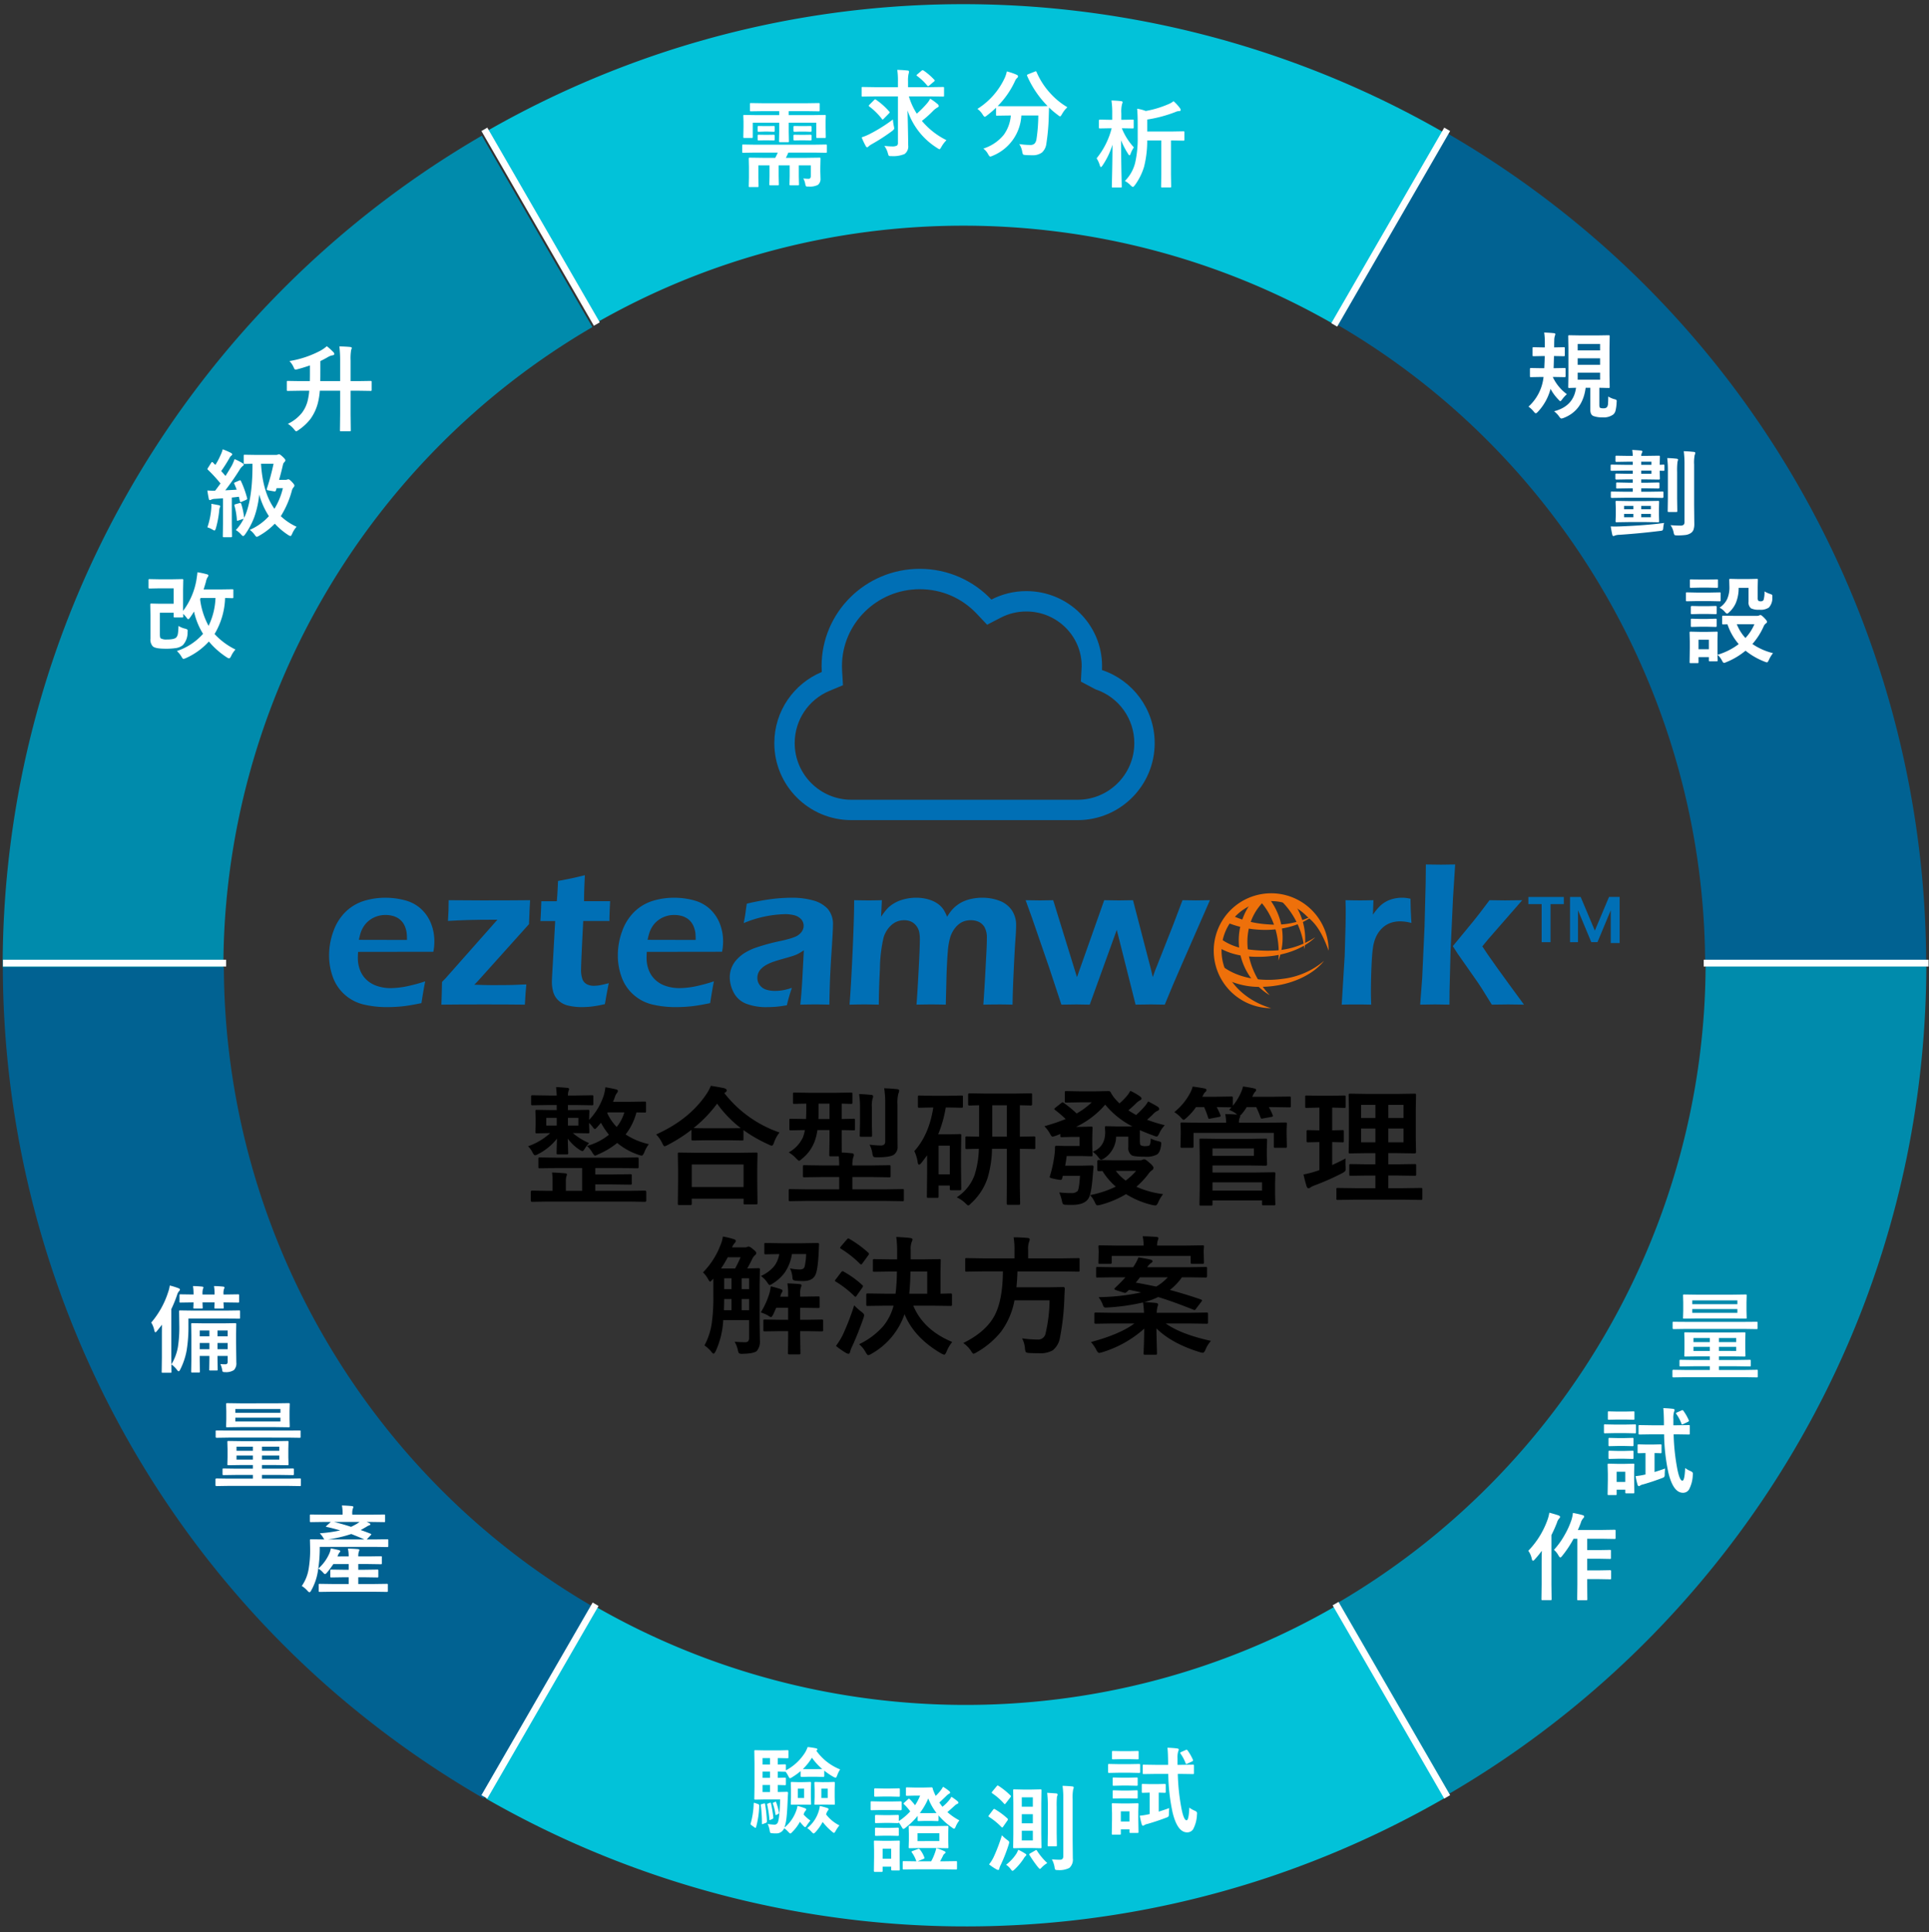 <svg xmlns="http://www.w3.org/2000/svg" xmlns:xlink="http://www.w3.org/1999/xlink" width="568" height="569" viewBox="0 0 568 569">
  <rect x="0" y="0" width="568" height="569" fill="#333333" stroke="none"/>
  <defs>
    <clipPath id="clip-path">
      <rect id="矩形_1656" data-name="矩形 1656" width="568" height="569" transform="translate(-110 4757)" fill="#fff" stroke="#707070" stroke-width="1" opacity="0.84"/>
    </clipPath>
  </defs>
  <g id="蒙版组_179" data-name="蒙版组 179" transform="translate(110 -4757)" clip-path="url(#clip-path)">
    <g id="联合_139" data-name="联合 139" transform="translate(4268 9455.501)" fill="none">
      <path d="M-4127.323-4457A22.677,22.677,0,0,1-4150-4479.676a22.686,22.686,0,0,1,13.973-20.947q-.051-.859-.052-1.731A28.777,28.777,0,0,1-4107.174-4531a28.944,28.944,0,0,1,21.088,9.056,22.355,22.355,0,0,1,10.3-2.5,22.189,22.189,0,0,1,22.288,22.089q0,.579-.03,1.152A22.686,22.686,0,0,1-4038-4479.676,22.677,22.677,0,0,1-4060.677-4457Z" stroke="none"/>
      <path d="M -4060.677 -4463 C -4051.481 -4463 -4044 -4470.48 -4044 -4479.676 C -4044 -4486.878 -4048.587 -4493.24 -4055.414 -4495.508 L -4059.729 -4497.79 L -4059.493 -4502.354 C -4059.493 -4511.226 -4066.8 -4518.443 -4075.781 -4518.443 C -4078.448 -4518.443 -4080.987 -4517.829 -4083.328 -4516.617 L -4087.339 -4514.54 L -4090.444 -4517.822 C -4094.824 -4522.451 -4100.766 -4525.001 -4107.174 -4525.001 C -4119.804 -4525.001 -4130.08 -4514.842 -4130.08 -4502.354 L -4130.039 -4500.98 L -4129.784 -4496.722 L -4133.723 -4495.083 C -4139.966 -4492.485 -4144 -4486.438 -4144 -4479.676 C -4144 -4470.48 -4136.519 -4463 -4127.323 -4463 L -4060.677 -4463 M -4060.677 -4457 L -4127.323 -4457 C -4139.847 -4457 -4150 -4467.152 -4150 -4479.676 C -4150 -4489.116 -4144.231 -4497.209 -4136.028 -4500.623 C -4136.062 -4501.196 -4136.08 -4501.773 -4136.08 -4502.354 C -4136.08 -4518.175 -4123.138 -4531.001 -4107.174 -4531.001 C -4098.856 -4531.001 -4091.359 -4527.519 -4086.086 -4521.945 C -4083.004 -4523.541 -4079.499 -4524.443 -4075.781 -4524.443 C -4063.471 -4524.443 -4053.493 -4514.553 -4053.493 -4502.354 C -4053.493 -4501.968 -4053.503 -4501.584 -4053.523 -4501.202 C -4044.504 -4498.207 -4038 -4489.701 -4038 -4479.676 C -4038 -4467.152 -4048.153 -4457 -4060.677 -4457 Z" stroke="none" fill="#006fb5"/>
    </g>
    <path id="减去_189" data-name="减去 189" d="M-1621.566-4340.792c-39.02-67.016-111.264-108.647-188.54-108.647v-65a285.119,285.119,0,0,1,57.035,5.75,281.571,281.571,0,0,1,53.121,16.49,282.966,282.966,0,0,1,48.072,26.092,285.05,285.05,0,0,1,41.883,34.558,284.973,284.973,0,0,1,34.557,41.883c3.577,5.295,7.022,10.79,10.239,16.333l-56.368,32.543Z" transform="translate(-373.998 9610.62) rotate(30)" fill="#016292"/>
    <path id="减去_191" data-name="减去 191" d="M188.54,173.149h0C149.521,106.132,77.277,64.5,0,64.5V-.5A285.1,285.1,0,0,1,57.036,5.25,281.6,281.6,0,0,1,110.157,21.74a283.019,283.019,0,0,1,48.072,26.092A285.067,285.067,0,0,1,200.112,82.39a285.027,285.027,0,0,1,34.556,41.883c3.577,5.294,7.022,10.789,10.24,16.333L188.54,173.149Z" transform="translate(32.626 5286.119) rotate(-150)" fill="#016292"/>
    <path id="减去_193" data-name="减去 193" d="M-1621.566-4340.792c-39.02-67.016-111.264-108.647-188.54-108.647v-65a285.119,285.119,0,0,1,57.035,5.75,281.571,281.571,0,0,1,53.121,16.49,282.966,282.966,0,0,1,48.072,26.092,285.05,285.05,0,0,1,41.883,34.558,284.973,284.973,0,0,1,34.557,41.883c3.577,5.295,7.022,10.79,10.239,16.333l-56.368,32.543Z" transform="translate(-4057.22 6850.748) rotate(90)" fill="#008bac"/>
    <path id="减去_195" data-name="减去 195" d="M188.54,173.149h0C149.521,106.132,77.277,64.5,0,64.5V-.5A285.084,285.084,0,0,1,57.035,5.25,281.6,281.6,0,0,1,110.157,21.74a283.085,283.085,0,0,1,48.072,26.092A285.07,285.07,0,0,1,200.112,82.39a285.023,285.023,0,0,1,34.556,41.883c3.576,5.294,7.021,10.789,10.24,16.333L188.54,173.149Z" transform="translate(-108.72 5041.857) rotate(-90)" fill="#008bac"/>
    <path id="减去_197" data-name="减去 197" d="M-1621.566-4340.792c-39.02-67.016-111.264-108.647-188.54-108.647v-65a285.119,285.119,0,0,1,57.035,5.75,281.571,281.571,0,0,1,53.121,16.49,282.966,282.966,0,0,1,48.072,26.092,285.05,285.05,0,0,1,41.883,34.558,284.973,284.973,0,0,1,34.557,41.883c3.577,5.295,7.022,10.79,10.239,16.333l-56.368,32.543Z" transform="translate(-3509.159 2281.744) rotate(150)" fill="#02c2d9"/>
    <path id="减去_199" data-name="减去 199" d="M188.54,173.148C149.521,106.132,77.277,64.5,0,64.5V-.5A285.1,285.1,0,0,1,57.035,5.25a281.567,281.567,0,0,1,53.122,16.49,283,283,0,0,1,48.072,26.093,284.961,284.961,0,0,1,41.883,34.556,284.971,284.971,0,0,1,34.557,41.883c3.576,5.293,7.021,10.789,10.24,16.333L188.54,173.148Z" transform="translate(32.592 4796.623) rotate(-30)" fill="#02c2d9"/>
    <path id="减去_200" data-name="减去 200" d="M-1889.981-3964h-2v-65.5l1,0,1,0ZM-2136-4104.883h0l-1-1.731,56.912-32.858c.332.582.667,1.165,1,1.733L-2136-4104.883Zm490.036,0-56.91-32.857c.335-.575.671-1.158,1-1.734l56.913,32.858-1,1.732Zm-56.343-250.393h0c-.33-.573-.668-1.154-1-1.728l57.347-33.11,1,1.732-57.343,33.107Zm-377.349,0L-2137-4388.384l1-1.733,57.348,33.11c-.326.555-.664,1.137-1.005,1.729Zm189.675-109.22h0c-.32,0-.647,0-1,0l-1,0V-4531h2v66.5Z" transform="translate(-311.737 9664.534) rotate(30)" fill="#fff"/>
    <path id="路径_6153" data-name="路径 6153" d="M5.346-8.066l-3.5.055q-.219,0-.26-.055a.471.471,0,0,1-.041-.246v-1.832q0-.219.055-.26a.471.471,0,0,1,.246-.041l3.5.055H22.641l3.5-.055a.465.465,0,0,1,.287.055.471.471,0,0,1,.041.246v1.832a.411.411,0,0,1-.048.253.48.48,0,0,1-.28.048l-3.5-.055h-7.52A16.023,16.023,0,0,1,14.4-6.521h6.029l3.869-.055q.219,0,.26.055a.51.51,0,0,1,.041.26l-.055,2.57V-2.57L24.6-.451a2.225,2.225,0,0,1-.752,1.887,5.084,5.084,0,0,1-2.748.492q-.246.014-.328.014-.383,0-.492-.178a2.9,2.9,0,0,1-.191-.725,4.825,4.825,0,0,0-.561-1.49q.93.1,1.572.1t.643-.793V-4.307H18.211v3.186l.055,2.379a.433.433,0,0,1-.055.273.471.471,0,0,1-.246.041H15.777q-.232,0-.273-.068a.427.427,0,0,1-.041-.246l.055-2.379V-4.307h-3.24v3.186l.055,2.379a.433.433,0,0,1-.055.273.51.51,0,0,1-.26.041H9.871q-.246,0-.3-.068a.427.427,0,0,1-.041-.246l.055-2.379V-4.307H6.3V-.67l.055,2.461q0,.219-.068.26a.51.51,0,0,1-.26.041H3.8a.465.465,0,0,1-.287-.055.427.427,0,0,1-.041-.246L3.527-.725V-3.91L3.473-6.262q0-.232.068-.273a.552.552,0,0,1,.273-.041l3.828.055h3.623a14.011,14.011,0,0,0,.752-1.545ZM7.957-20.275l-3.814.055q-.246,0-.287-.055a.471.471,0,0,1-.041-.246v-1.832q0-.219.055-.26a.552.552,0,0,1,.273-.041l3.814.055H20.221l3.828-.055a.433.433,0,0,1,.273.055.471.471,0,0,1,.041.246v1.832q0,.219-.068.26a.427.427,0,0,1-.246.041l-3.828-.055H15.244V-19.1h6.932l3.664-.055q.232,0,.273.055a.51.51,0,0,1,.041.26L26.1-17.445v1.764l.055,2.994a.433.433,0,0,1-.055.273.51.51,0,0,1-.26.041H23.666q-.232,0-.273-.068a.427.427,0,0,1-.041-.246v-4.17H15.244v2.625l.055,2.8a.433.433,0,0,1-.055.273.471.471,0,0,1-.246.041H12.66q-.273,0-.273-.314l.055-2.8v-2.625H4.648v4.17a.433.433,0,0,1-.055.273.471.471,0,0,1-.246.041H2.188q-.232,0-.273-.068a.427.427,0,0,1-.041-.246l.055-2.994v-1.545L1.873-18.84q0-.232.055-.273a.51.51,0,0,1,.26-.041l3.664.055h6.59v-1.176ZM21.643-15.9q.314,0,.314.246v1.23q0,.232-.314.232L20-14.246H18.566l-1.627.055q-.3,0-.3-.26v-1.23q0-.219.3-.219l1.627.027H20Zm0,2.57q.314,0,.314.26v1.23q0,.191-.314.191L20-11.676H18.566l-1.627.027q-.3,0-.3-.191V-13.1q0-.232.3-.232l1.627.027H20ZM10.814-15.9q.3,0,.3.246v1.23q0,.232-.3.232l-1.572-.055H7.957l-1.572.055q-.3,0-.3-.232v-1.258q0-.219.3-.219l1.572.027H9.242Zm0,2.57q.3,0,.3.26v1.2q0,.219-.3.219l-1.572-.027H7.957l-1.572.027q-.3,0-.3-.219V-13.1q0-.232.3-.232l1.572.027H9.242Z" transform="translate(107 4810)" fill="#fff"/>
    <path id="路径_6152" data-name="路径 6152" d="M16.939-23q2.229.068,3.186.178.451.041.451.3a1.662,1.662,0,0,1-.178.561,15.133,15.133,0,0,0-.164,3.117v6.07h2.379l3.5-.055q.219,0,.273.068a.51.51,0,0,1,.041.26v2.311q0,.205-.055.253a.447.447,0,0,1-.26.048l-3.5-.055H20.234v6.918l.055,4.73q0,.219-.068.26a.552.552,0,0,1-.273.041H17.4q-.219,0-.26-.055a.471.471,0,0,1-.041-.246l.055-4.73V-9.939H11.17a21.205,21.205,0,0,1-.561,3.582,14.044,14.044,0,0,1-2.2,4.73A14.991,14.991,0,0,1,4.84,1.668a1.551,1.551,0,0,1-.615.342q-.178,0-.615-.561A7.12,7.12,0,0,0,1.764-.191,11.866,11.866,0,0,0,5.893-3.418,9.875,9.875,0,0,0,7.615-7.082a18.468,18.468,0,0,0,.438-2.857H5.264l-3.5.055q-.232,0-.273-.055a.471.471,0,0,1-.041-.246V-12.5a.465.465,0,0,1,.055-.287.51.51,0,0,1,.26-.041l3.5.055H8.23q.027-.9.027-2.912v-1.709Q6.1-16.652,4.58-16.27a2.9,2.9,0,0,1-.561.109q-.273,0-.492-.533a6.073,6.073,0,0,0-1.3-1.982,29.682,29.682,0,0,0,9.105-3.049,10.972,10.972,0,0,0,1.9-1.326,17.577,17.577,0,0,1,1.9,1.709,1.006,1.006,0,0,1,.314.561q0,.314-.479.4a3.878,3.878,0,0,0-1.23.424q-1.135.67-2.406,1.285v2.8q0,2.119-.027,3.1h5.852v-5.988A36.176,36.176,0,0,0,16.939-23Z" transform="translate(-27 4882)" fill="#fff"/>
    <path id="路径_6146" data-name="路径 6146" d="M14.82-6.221a20.029,20.029,0,0,1,2.27.711q.3.123.3.328a.723.723,0,0,1-.246.451,2.26,2.26,0,0,0-.424.752l-.109.287A12.063,12.063,0,0,0,18.621-1.9,15.853,15.853,0,0,0,17.527-.424q-.273.451-.437.451-.191,0-.588-.451a9.921,9.921,0,0,1-.957-1.121A12.925,12.925,0,0,1,13.3,1.449q-.41.451-.588.451-.137,0-.561-.424A6.328,6.328,0,0,0,10.9.355,2.457,2.457,0,0,1,8.436,1.873a9.428,9.428,0,0,1-1.2-.055q-.369-.041-.451-.178A3.152,3.152,0,0,1,6.617.916,8.475,8.475,0,0,0,6.057-.9,17.785,17.785,0,0,0,7.93-.7a1.069,1.069,0,0,0,1.121-.7q.492-1.23.67-6.727H5.209l-2.8.055q-.219,0-.26-.068a.552.552,0,0,1-.041-.273l.055-3.4v-7.055l-.055-3.445q0-.232.055-.273a.471.471,0,0,1,.246-.041l2.8.055h4.32l2.3-.055a.465.465,0,0,1,.287.055.471.471,0,0,1,.041.246v1.8q0,.191-.055.232a.552.552,0,0,1-.273.041l-2.3-.055H9.023v1.9l2.064-.055a.433.433,0,0,1,.273.055.51.51,0,0,1,.041.26v1.463A14.991,14.991,0,0,0,17.035-21.9a8.893,8.893,0,0,0,.779-1.654,20.284,20.284,0,0,1,2.461.369q.424.109.424.342,0,.15-.342.355a15.773,15.773,0,0,0,7.027,5.523,7.526,7.526,0,0,0-.861,1.736q-.273.7-.451.7a2.086,2.086,0,0,1-.67-.246A20.545,20.545,0,0,1,22.709-16.6v1.559q0,.287-.3.287l-2.16-.055h-2.01l-2.187.055q-.314,0-.314-.287v-1.422a19.019,19.019,0,0,1-2.488,1.791,1.9,1.9,0,0,1-.615.314q-.191,0-.533-.67A7.637,7.637,0,0,0,11.32-16.3a.893.893,0,0,1-.26.027l-.615-.014q-.629-.027-1.422-.041v1.846l2.064-.055a.433.433,0,0,1,.273.055.51.51,0,0,1,.041.26v1.586q0,.232-.055.273a.51.51,0,0,1-.26.041l-.629-.014q-.643-.027-1.436-.041v2.064h.383l2.3-.055q.342,0,.342.369-.041.41-.109,1.955-.15,3.623-.342,5.264A14.333,14.333,0,0,1,10.979.164,11.259,11.259,0,0,0,14.424-4.73,6.736,6.736,0,0,0,14.82-6.221Zm1.586-10.855q.314.027,1.832.027h2.01l1.873-.027a18.488,18.488,0,0,1-3.049-3.336A16.431,16.431,0,0,1,16.406-17.076ZM4.539-10.309H6.727v-2.064H4.539Zm0-8.094H6.727v-1.9H4.539Zm0,3.924H6.727v-1.846H4.539Zm19.072,1.258,1.9-.055q.232,0,.273.068a.552.552,0,0,1,.041.273l-.055,1.955v2.105l.055,2.023a.391.391,0,0,1-.041.232.5.5,0,0,1-.273.041l-1.9-.027H22.039l-1.9.027a.588.588,0,0,1-.3-.041A.391.391,0,0,1,19.8-6.85l.068-2.023v-2.078L19.8-12.934q0-.246.068-.3a.552.552,0,0,1,.273-.041l1.9.055Zm-1.764,1.914v2.762h1.873v-2.762Zm-5.182-1.914,1.846-.055q.232,0,.273.068a.552.552,0,0,1,.041.273l-.068,1.982v2.078l.068,2.023a.391.391,0,0,1-.041.232.5.5,0,0,1-.273.041L16.666-6.6H15.039l-1.873.027a.5.5,0,0,1-.273-.041.391.391,0,0,1-.041-.232l.055-2.023v-2.105l-.055-1.955a.5.5,0,0,1,.055-.3.51.51,0,0,1,.26-.041l1.873.055ZM14.93-11.307v2.762h1.846v-2.762ZM21.4-6.193a20.435,20.435,0,0,1,2.27.615q.3.137.3.342a.87.87,0,0,1-.219.424,2.611,2.611,0,0,0-.4.779l-.109.314a11.234,11.234,0,0,0,3.924,3.24A10.2,10.2,0,0,0,26.018,1.23q-.3.506-.451.506a1.644,1.644,0,0,1-.561-.369A19.282,19.282,0,0,1,22.23-1.49a14.04,14.04,0,0,1-2.092,2.967q-.424.424-.588.424-.123,0-.561-.451a6.439,6.439,0,0,0-1.3-1.135A10.138,10.138,0,0,0,21.082-4.7,8.053,8.053,0,0,0,21.4-6.193ZM2.352-7.055l.82.273q.383.15.383.424A26.372,26.372,0,0,1,2.639,0q-.1.246-.178.246A.6.6,0,0,1,2.133.082l-.82-.588Q1-.738,1-.875a.656.656,0,0,1,.041-.191,24.415,24.415,0,0,0,.889-5.8q.027-.273.15-.273A.967.967,0,0,1,2.352-7.055Zm2.543.137a1.315,1.315,0,0,1,.246-.041q.123,0,.15.232a41.348,41.348,0,0,1,.533,5.072.484.484,0,0,1-.342.451L4.73-.93a.864.864,0,0,1-.273.1q-.1,0-.1-.219a42.732,42.732,0,0,0-.328-5.332.754.754,0,0,1-.027-.15q0-.137.3-.219Zm1.736-.191a.726.726,0,0,1,.232-.068q.109,0,.164.232A35.072,35.072,0,0,1,7.7-2.857a1.11,1.11,0,0,1,.014.137.362.362,0,0,1-.26.342l-.533.246a.919.919,0,0,1-.26.1q-.082,0-.109-.205a30.453,30.453,0,0,0-.643-4.307,1.477,1.477,0,0,1-.027-.191q0-.1.232-.178ZM8.2-7.4a.753.753,0,0,1,.205-.055q.082,0,.137.164a18.566,18.566,0,0,1,.834,3.035,1.11,1.11,0,0,1,.014.137q0,.15-.232.273l-.506.26a.426.426,0,0,1-.178.055q-.123,0-.15-.219A15.68,15.68,0,0,0,7.6-6.836a.516.516,0,0,1-.055-.178q0-.082.205-.178Z" transform="translate(110 5295)" fill="#fff"/>
    <path id="路径_6157" data-name="路径 6157" d="M24.555-4.238a6.546,6.546,0,0,0,1.846.793,1.478,1.478,0,0,1,.533.219.46.46,0,0,1,.109.355q0,.109-.027.41A11.847,11.847,0,0,1,26.674.014a2.263,2.263,0,0,1-.656,1.053,4.814,4.814,0,0,1-3.227.834,7.243,7.243,0,0,1-2.68-.424q-.848-.4-.848-1.9V-6.809H17.9Q17.021-.082,11.4,2.078a2.352,2.352,0,0,1-.656.164q-.246,0-.67-.615A7.031,7.031,0,0,0,8.6.109q5.756-1.477,6.467-6.918-.82.014-1.49.041l-.465.014a.5.5,0,0,1-.3-.055.51.51,0,0,1-.041-.26l.055-3.35v-8.121l-.055-3.4q0-.246.068-.3a.552.552,0,0,1,.273-.041l3.322.055h4.908l3.322-.055q.232,0,.273.068a.552.552,0,0,1,.041.273l-.055,3.4v8.121l.055,3.35a.445.445,0,0,1-.048.267.445.445,0,0,1-.267.048l-.834-.014q-.861-.027-1.9-.041v5.045q0,.7.246.861a2.382,2.382,0,0,0,.984.137,1.428,1.428,0,0,0,.957-.273,1.833,1.833,0,0,0,.369-1.135Q24.541-2.721,24.555-4.238ZM22.148-9.187v-2.064h-6.6v2.064Zm-6.6-4.389h6.6V-15.49h-6.6Zm0-6.139v1.9h6.6v-1.9ZM8.654-16.16H8.572q-.055,2.475-.109,3.582h.191l2.994-.055a.5.5,0,0,1,.3.055.51.51,0,0,1,.041.26v2.037q0,.246-.068.3a.552.552,0,0,1-.273.041L8.654-9.994h-.4v.082a13.271,13.271,0,0,0,4.115,4.99,9.874,9.874,0,0,0-1.367,1.5q-.424.561-.561.561t-.561-.479A13.744,13.744,0,0,1,7.561-6.494,15.621,15.621,0,0,1,3.9.191Q3.432.7,3.227.7,2.994.7,2.584.164A7.307,7.307,0,0,0,1.066-1.258,13.732,13.732,0,0,0,5.5-9.994H4.758l-2.994.055q-.191,0-.232-.068a.552.552,0,0,1-.041-.273v-2.037q0-.314.273-.314l2.994.055h.957q.109-2.01.137-3.582H5.346l-2.762.055q-.232,0-.273-.055a.471.471,0,0,1-.041-.246v-2.051q0-.219.055-.26a.51.51,0,0,1,.26-.041l2.762.055h.533v-1.518a19.494,19.494,0,0,0-.191-2.857q1.313.041,2.83.178.451.041.451.3a1.816,1.816,0,0,1-.137.506,4.577,4.577,0,0,0-.178,1.367q-.027.656-.027,2.023h.055l2.775-.055q.219,0,.26.055a.471.471,0,0,1,.041.246v2.051q0,.219-.055.26a.471.471,0,0,1-.246.041Z" transform="translate(339 4878)" fill="#fff"/>
    <path id="路径_6154" data-name="路径 6154" d="M5.564-15.613l-3.582.055A.391.391,0,0,1,1.75-15.6a.465.465,0,0,1-.041-.26v-2.2a.545.545,0,0,1,.041-.287.391.391,0,0,1,.232-.041l3.582.055H12.4v-1.709a21.782,21.782,0,0,0-.191-3.391q1.75.055,3.049.205.4.027.4.3a2.428,2.428,0,0,1-.137.725,8.841,8.841,0,0,0-.15,2.105v1.764h6.727l3.582-.055q.219,0,.26.068a.51.51,0,0,1,.041.26v2.2q0,.219-.055.26a.471.471,0,0,1-.246.041l-3.582-.055H15.627a19.781,19.781,0,0,0,2.324,5.086A28.421,28.421,0,0,0,21-13.6a6.223,6.223,0,0,0,.889-1.34,15.99,15.99,0,0,1,2.188,1.586.848.848,0,0,1,.342.561q0,.26-.4.451A6.223,6.223,0,0,0,22.6-11.2a31.807,31.807,0,0,1-3.145,2.8,22.292,22.292,0,0,0,7.232,5.674A9.467,9.467,0,0,0,25.17-.7q-.369.643-.533.643A2.247,2.247,0,0,1,23.994-.4,20.7,20.7,0,0,1,15.23-11.484q.191,8.34.191,10.281a2.745,2.745,0,0,1-1.066,2.557,8.65,8.65,0,0,1-3.855.615h-.3q-.41,0-.533-.178a3.355,3.355,0,0,1-.232-.67,6.263,6.263,0,0,0-1.039-2.16q1.5.15,2.188.15A3.093,3.093,0,0,0,12.1-1.121a.951.951,0,0,0,.3-.834V-15.613Zm5.359,6.795A13.254,13.254,0,0,0,11.2-6.836a4.139,4.139,0,0,1,.109.656q0,.273-.615.752a55.943,55.943,0,0,1-6.1,3.938,6.312,6.312,0,0,0-.807.561.658.658,0,0,1-.451.287q-.246,0-.424-.369a21.907,21.907,0,0,1-1.2-2.543,15.787,15.787,0,0,0,2.27-.93A46.706,46.706,0,0,0,10.924-8.818Zm-4.99-5.824A20.389,20.389,0,0,1,9.8-11.2a.448.448,0,0,1,.164.273.734.734,0,0,1-.164.287L8.258-9.078Q8-8.8,7.9-8.8T7.7-8.955a18.961,18.961,0,0,0-3.719-3.678q-.191-.15-.191-.219t.246-.342l1.34-1.34q.219-.219.328-.219A.461.461,0,0,1,5.934-14.643Zm14.082-8.545a18.48,18.48,0,0,1,3.1,2.693.258.258,0,0,1,.123.191q0,.15-.287.369l-1.34,1.121a.8.8,0,0,1-.328.191q-.109,0-.287-.219a16.408,16.408,0,0,0-2.967-2.8q-.164-.123-.164-.191t.246-.287l1.258-1.066a.535.535,0,0,1,.3-.137A.9.9,0,0,1,20.016-23.187Z" transform="translate(142 4801)" fill="#fff"/>
    <path id="路径_6151" data-name="路径 6151" d="M27.33-.889A7.592,7.592,0,0,0,26.018,1.2q-.287.643-.479.643a1.993,1.993,0,0,1-.67-.3,20.515,20.515,0,0,1-3.951-3.336A20.032,20.032,0,0,1,16.3,1.764a1.988,1.988,0,0,1-.7.314q-.191,0-.588-.561A6.531,6.531,0,0,0,13.549.027a16.438,16.438,0,0,0,5.633-4.033,22.69,22.69,0,0,1-2.857-6.385,27.716,27.716,0,0,1-1.49,6.768,22.541,22.541,0,0,1-2.707,5.045q-.342.424-.533.424t-.588-.451A6.566,6.566,0,0,0,9.434.082a13.121,13.121,0,0,0,2.324-3.35l-1.531.533a1.176,1.176,0,0,1-.328.082q-.123,0-.15-.246a20.082,20.082,0,0,0-.711-4.184A.768.768,0,0,1,9.01-7.26q0-.178.369-.273l1.176-.328a1.121,1.121,0,0,1,.232-.041q.137,0,.246.287A19.2,19.2,0,0,1,11.881-3.5q2.365-4.908,2.461-14.684v-1.258q-.957.014-1.723.041l-.52.014q-.246,0-.287-.055a.372.372,0,0,1-.055-.246v-2.092q0-.232.068-.273a.552.552,0,0,1,.273-.041l3.418.055h5.619a1.651,1.651,0,0,0,.7-.109.755.755,0,0,1,.342-.082q.3,0,1.148.82.7.656.7.943a.878.878,0,0,1-.3.561,1.35,1.35,0,0,0-.4.725q-.479,2.133-1.148,4.484h1.818a1.549,1.549,0,0,0,.561-.082,1.008,1.008,0,0,1,.369-.082q.314,0,1.094.834.67.711.67.984a.747.747,0,0,1-.191.479,2.291,2.291,0,0,0-.533.943,27.393,27.393,0,0,1-3.281,7.615A17.017,17.017,0,0,0,27.33-.889ZM20.549-19.441H16.857q.52,8.49,3.951,13.262A20.686,20.686,0,0,0,23.3-12.264H21.451l-.191.643q-.123.342-.342.342a1.176,1.176,0,0,1-.219-.027l-1.654-.287q-.506-.082-.506-.273a1.159,1.159,0,0,1,.055-.287A67.821,67.821,0,0,0,20.549-19.441Zm-9.6,5.1A29.461,29.461,0,0,1,12.77-9.3a.936.936,0,0,1,.027.178q0,.137-.369.328l-1.312.561a.729.729,0,0,1-.26.068q-.164,0-.219-.287l-.3-1.271q-1.408.178-2.078.232v7.7l.055,3.664a.433.433,0,0,1-.055.273.471.471,0,0,1-.246.041H5.906q-.219,0-.26-.055a.51.51,0,0,1-.041-.26L5.66-1.791V-9.27l-2.434.164a2.587,2.587,0,0,0-1.012.232,1.07,1.07,0,0,1-.451.137q-.205,0-.3-.479-.246-1.176-.4-2.352.943.068,1.709.068.342,0,.588-.014.164-.205,1.572-2.119A44.752,44.752,0,0,0,1.23-17.664a.329.329,0,0,1-.15-.232,1.147,1.147,0,0,1,.178-.355l.93-1.463q.164-.246.287-.246.082,0,.246.164a4.53,4.53,0,0,0,.369.383q.287.273.328.314a20.829,20.829,0,0,0,1.518-2.857,9.5,9.5,0,0,0,.643-1.736,20.467,20.467,0,0,1,2.393,1.039q.4.219.4.451,0,.164-.246.369a1.9,1.9,0,0,0-.533.67,44.583,44.583,0,0,1-2.461,3.883q.656.7,1.258,1.436.738-1.121,1.846-3.021a14.846,14.846,0,0,0,.834-1.941,17.886,17.886,0,0,1,2.352,1.2q.342.191.342.424t-.3.424a3.839,3.839,0,0,0-.93,1.121,72.435,72.435,0,0,1-4.2,6.016q2.27-.109,3.363-.191-.369-.971-.711-1.709a.753.753,0,0,1-.055-.205q0-.123.369-.273l1.094-.479a1.061,1.061,0,0,1,.314-.1Q10.828-14.574,10.951-14.342ZM1.066-.725A22.135,22.135,0,0,0,2.188-6.07q.055-.574.055-.943,0-.273-.027-.629.273.027,2.174.4.451.109.451.328a.822.822,0,0,1-.137.4,3.9,3.9,0,0,0-.164.916A28.685,28.685,0,0,1,3.555-.4q-.191.615-.424.615a2.04,2.04,0,0,1-.52-.246A7.4,7.4,0,0,0,1.066-.725Z" transform="translate(-50 4913)" fill="#fff"/>
    <path id="路径_6160" data-name="路径 6160" d="M5.2,1.545,1.723,1.6q-.273,0-.273-.314V-.342q0-.3.273-.3L5.2-.588h7.26V-1.682H7.643l-3.814.055q-.219,0-.26-.068a.51.51,0,0,1-.041-.26V-3.281q0-.219.055-.26a.471.471,0,0,1,.246-.041l3.814.055h4.813V-4.594H9.146l-3.883.055q-.232,0-.273-.055a.51.51,0,0,1-.041-.26L5-6.863V-9.3l-.055-2.064q0-.232.055-.273a.51.51,0,0,1,.26-.041l3.883.055h9.611l3.883-.055q.232,0,.273.055a.51.51,0,0,1,.041.26L22.9-9.324v2.461l.055,2.01a.445.445,0,0,1-.048.267.445.445,0,0,1-.267.048l-3.883-.055H15.135v1.066H20.4l3.787-.055q.246,0,.287.055a.372.372,0,0,1,.055.246v1.326a.433.433,0,0,1-.055.273.465.465,0,0,1-.287.055L20.4-1.682H15.135V-.588h7.684l3.473-.055q.219,0,.26.055a.471.471,0,0,1,.041.246V1.285q0,.232-.055.273a.471.471,0,0,1-.246.041l-3.473-.055ZM20.234-6.193V-7.4h-5.1v1.2Zm0-3.8h-5.1v1.2h5.1ZM7.643-6.193h4.813V-7.4H7.643Zm0-2.6h4.813v-1.2H7.643ZM19.113-22.764l3.9-.055q.219,0,.26.055a.51.51,0,0,1,.041.26l-.055,2.064v2.379l.055,2.037q0,.232-.055.273a.471.471,0,0,1-.246.041l-3.9-.055H8.818l-3.9.055a.588.588,0,0,1-.3-.041A.427.427,0,0,1,4.58-16l.055-2.037v-2.406L4.58-22.5q0-.232.068-.273a.552.552,0,0,1,.273-.041l3.9.055Zm1.463,5.346v-1.121H7.3v1.121Zm0-3.664H7.3v1.121H20.576ZM5.291-12.674l-3.5.055q-.287,0-.287-.3v-1.572q0-.219.055-.26a.559.559,0,0,1,.232-.027l3.5.027H22.723l3.5-.027q.232,0,.26.041a.613.613,0,0,1,.027.246v1.572a.465.465,0,0,1-.041.26.427.427,0,0,1-.246.041l-3.5-.055Z" transform="translate(381 5161)" fill="#fff"/>
    <path id="路径_6145" data-name="路径 6145" d="M5.318-14.506H7.027l2.3-.055a.465.465,0,0,1,.287.055.391.391,0,0,1,.041.232v1.531A17.476,17.476,0,0,0,13.016-15.6a12.732,12.732,0,0,0-1.791-2.064q-.164-.178-.164-.26t.219-.273l1.094-.984a.448.448,0,0,1,.273-.164q.082,0,.26.164a16,16,0,0,1,1.531,1.764,15.443,15.443,0,0,0,1.49-2.83H14.41l-2.324.055a.465.465,0,0,1-.287-.055.471.471,0,0,1-.041-.246v-1.873q0-.232.055-.273a.552.552,0,0,1,.273-.041l2.324.055h2.5l2.352-.055a.337.337,0,0,1,.383.342,4.554,4.554,0,0,0,.314.916q.109.314.561,1.258a15.436,15.436,0,0,0,1.422-1.559,8.331,8.331,0,0,0,.738-1.121,12.345,12.345,0,0,1,1.846,1.285.673.673,0,0,1,.246.424q0,.205-.314.328a3.754,3.754,0,0,0-.834.67q-1.518,1.463-2.037,1.914.629.916.916,1.258a11.194,11.194,0,0,0,1.873-1.818,5.7,5.7,0,0,0,.766-1.121,15.2,15.2,0,0,1,1.846,1.34.646.646,0,0,1,.219.4q0,.219-.3.328a2.916,2.916,0,0,0-.848.588Q24.691-16,23.967-15.395a16.919,16.919,0,0,0,3.527,2.434,7.654,7.654,0,0,0-1.066,1.791q-.273.67-.479.67a1.551,1.551,0,0,1-.615-.342,20.56,20.56,0,0,1-3.979-3.582v1.354a.465.465,0,0,1-.055.287.471.471,0,0,1-.246.041L19.086-12.8H17.445l-1.941.055q-.219,0-.26-.055a.6.6,0,0,1-.041-.273v-1.2a22.571,22.571,0,0,1-3.582,3.486,1.994,1.994,0,0,1-.615.369q-.15,0-.533-.643a10.152,10.152,0,0,0-.82-1.285q-.027.191-.328.191l-2.3-.055H5.318l-2.352.055a.433.433,0,0,1-.273-.055.471.471,0,0,1-.041-.246v-1.818q0-.287.314-.287Zm13.016-4.922a19.6,19.6,0,0,1-2.488,4.307q.273.027,1.6.027h1.641l1.682-.027A16.73,16.73,0,0,1,18.334-19.428Zm-2.242,8.148H20.74l3.254-.055q.273,0,.273.3l-.055,2.078v1.928L24.268-5.1a.594.594,0,0,1-.041.287q-.041.055-.232.055L20.74-4.812H16.092l-3.213.055q-.232,0-.273-.068a.552.552,0,0,1-.041-.273l.055-1.928V-8.955l-.055-2.078q0-.219.055-.26a.51.51,0,0,1,.26-.041Zm5.5,4.416V-9.174H15.176v2.311ZM9.953,1.49q0,.219-.055.26a.471.471,0,0,1-.246.041H7.684q-.273,0-.273-.3V.67H4.895V1.928q0,.287-.273.287h-2q-.3,0-.3-.287l.055-4.2V-4.061L2.324-6.686q0-.232.055-.273A.471.471,0,0,1,2.625-7l2.516.055h2L9.652-7q.219,0,.26.055a.51.51,0,0,1,.041.26L9.9-4.539V-2.6ZM7.41-4.621H4.895v2.967H7.41Zm7.9.082a.879.879,0,0,1,.26-.055q.123,0,.3.219a8.31,8.31,0,0,1,1.34,2.406.4.4,0,0,1,.014.1q0,.137-.342.273L15.2-.9h3.979a13.543,13.543,0,0,0,1-2.187A9.554,9.554,0,0,0,20.686-4.8a14.846,14.846,0,0,1,2.352.9q.4.191.4.369t-.246.328a1.625,1.625,0,0,0-.561.752Q22.08-1.354,21.807-.9h.9l3.773-.055a.433.433,0,0,1,.273.055.471.471,0,0,1,.041.246V1.162q0,.246-.068.3a.427.427,0,0,1-.246.041l-3.773-.055h-7.82L11.143,1.5a.5.5,0,0,1-.3-.055.647.647,0,0,1-.041-.287V-.656q0-.205.055-.253a.52.52,0,0,1,.287-.048L14.889-.9a.288.288,0,0,1-.137-.219,9.176,9.176,0,0,0-1.23-2.352.5.5,0,0,1-.123-.246q0-.109.26-.205ZM4.594-18.512H7.3l2.939-.055q.26,0,.26.3v2q0,.328-.26.328L7.3-16H4.594l-2.912.055q-.232,0-.273-.068a.51.51,0,0,1-.041-.26v-2q0-.219.055-.26a.51.51,0,0,1,.26-.041Zm.615-3.828H7.164l2.461-.055a.5.5,0,0,1,.3.055.471.471,0,0,1,.041.246v1.873q0,.205-.068.246a.552.552,0,0,1-.273.041l-2.461-.055H5.209l-2.529.055q-.273,0-.273-.287v-1.873q0-.3.273-.3Zm.109,11.594H7.027l2.3-.068a.465.465,0,0,1,.287.055.51.51,0,0,1,.041.26v1.791q0,.232-.055.273a.552.552,0,0,1-.273.041l-2.3-.055H5.318l-2.352.055a.433.433,0,0,1-.273-.055.51.51,0,0,1-.041-.26V-10.5a.433.433,0,0,1,.055-.273.51.51,0,0,1,.26-.041Z" transform="translate(145 5306)" fill="#fff"/>
    <path id="路径_6158" data-name="路径 6158" d="M5.346-9.434l-3.719.055q-.314,0-.314-.273v-1.3q0-.219.055-.26a.51.51,0,0,1,.26-.041l3.719.055H7.779v-1.012H6.6l-3.391.055a.465.465,0,0,1-.287-.055.357.357,0,0,1-.041-.219v-1.148a.5.5,0,0,1,.055-.3.552.552,0,0,1,.273-.041L6.6-13.85H7.779v-.984H6.016l-3.049.055q-.314,0-.314-.287v-1.176q0-.219.068-.26a.427.427,0,0,1,.246-.041l3.049.055H7.779v-.93H5.318l-3.746.055q-.232,0-.273-.055a.471.471,0,0,1-.041-.246v-1.217q0-.219.055-.26a.51.51,0,0,1,.26-.041l3.746.055H7.779v-.916H6.439l-3.418.055q-.246,0-.287-.068a.433.433,0,0,1-.055-.273v-1.176q0-.219.068-.26a.552.552,0,0,1,.273-.041l3.418.055h1.34a13.932,13.932,0,0,0-.164-1.764q1.723.1,2.543.191.451.041.451.314a1.32,1.32,0,0,1-.164.438,1.758,1.758,0,0,0-.178.82h1.244l3.938-.055q.232,0,.273.055a.51.51,0,0,1,.041.26l-.055,2.229v.137q.4-.014.793-.041l.3-.014q.219,0,.26.055a.471.471,0,0,1,.041.246v1.217q0,.219-.055.26a.471.471,0,0,1-.246.041l-1.094-.027v.082l.055,2.242q0,.287-.314.287l-3.937-.055H10.268v.984h1.682l3.363-.068q.219,0,.273.068a.552.552,0,0,1,.041.273v1.148q0,.273-.314.273l-3.363-.055H10.268V-11.2h2.5l3.719-.055a.433.433,0,0,1,.273.055.471.471,0,0,1,.041.246v1.3q0,.273-.314.273L12.77-9.434Zm7.93-10.609H10.268v.916h3.008Zm0,3.555v-.93H10.268v.93ZM11.813-8.449,15.23-8.5q.219,0,.26.055a.647.647,0,0,1,.041.287L15.477-6.3v1.914l.055,1.832a.52.52,0,0,1-.048.287q-.048.055-.253.055L11.813-2.27H6.467l-3.445.055q-.232,0-.273-.068a.552.552,0,0,1-.041-.273l.068-1.832V-6.3L2.707-8.162a.5.5,0,0,1,.055-.3.51.51,0,0,1,.26-.041l3.445.055ZM13.1-3.691v-.984h-2.83v.984Zm0-3.336h-2.83v.984H13.1Zm-7.889.984H7.943v-.984H5.209Zm0,2.352H7.943v-.984H5.209ZM18.895-1.367q1.395.137,2.885.137a1.371,1.371,0,0,0,.984-.26,1.2,1.2,0,0,0,.246-.861V-19.127a29.086,29.086,0,0,0-.219-4.006q1.6.055,2.939.205.451.041.451.3a1.57,1.57,0,0,1-.178.615,12.023,12.023,0,0,0-.164,2.83V-7.369l.055,5.578a5.137,5.137,0,0,1-.232,1.764,2.109,2.109,0,0,1-.779.984,3.847,3.847,0,0,1-1.449.561,17.832,17.832,0,0,1-2.611.137q-.643,0-.779-.15A2.175,2.175,0,0,1,19.8.752,5.779,5.779,0,0,0,18.895-1.367ZM21.109-20.6q0,.014-.164.615a20.52,20.52,0,0,0-.109,2.994V-9.27l.055,3.705a.552.552,0,0,1-.041.273q-.041.055-.232.055H18.361q-.219,0-.26-.055a.552.552,0,0,1-.041-.273l.055-3.705v-7.7a31.863,31.863,0,0,0-.191-4.143q1.463.041,2.789.191Q21.109-20.877,21.109-20.6ZM16.994-2.01a8.089,8.089,0,0,0-.246,1.5q-.055.547-.191.656a1.4,1.4,0,0,1-.629.178Q9.98,1.066,3.9,1.477a4.683,4.683,0,0,0-1.354.205,1.367,1.367,0,0,1-.424.164q-.3,0-.383-.4Q1.463.191,1.285-.984q.738.027,1.285.027.506,0,1.326-.027Q11.717-1.285,16.994-2.01Z" transform="translate(363 4913)" fill="#fff"/>
    <path id="路径_6149" data-name="路径 6149" d="M20.891-.314q.943.055,1.477.055.67,0,.67-.725V-2.721H20.043v.807L20.1,1.258a.433.433,0,0,1-.055.273.471.471,0,0,1-.246.041H17.924q-.232,0-.273-.068a.427.427,0,0,1-.041-.246l.055-3.172v-.807H14.807V-1.34l.055,3.186a.433.433,0,0,1-.055.273.471.471,0,0,1-.246.041H12.592q-.219,0-.26-.068a.427.427,0,0,1-.041-.246l.055-3.186V-8.818l-.055-3.213a.5.5,0,0,1,.055-.3.51.51,0,0,1,.26-.041l3.486.055h5.66l3.5-.055q.232,0,.273.068a.552.552,0,0,1,.041.273l-.055,2.9v2.516l.082,5.852a2.822,2.822,0,0,1-.725,2.215,4.29,4.29,0,0,1-2.666.588,1.072,1.072,0,0,1-.6-.1,1.043,1.043,0,0,1-.178-.547A6.387,6.387,0,0,0,20.891-.314ZM20.043-4.7h2.994V-6.535H20.043Zm-5.236,0h2.857V-6.535H14.807Zm8.23-5.51H20.043v1.7h2.994Zm-8.23,1.7h2.857v-1.7H14.807ZM.533-12.551A25.921,25.921,0,0,0,5.51-21.506a9.356,9.356,0,0,0,.479-1.955,21.963,21.963,0,0,1,2.516.779q.479.178.479.424a.741.741,0,0,1-.3.506A3.039,3.039,0,0,0,8.121-20.6a39.865,39.865,0,0,1-1.682,4.115V-2.3l.055,4.225a.433.433,0,0,1-.055.273.471.471,0,0,1-.246.041H3.91q-.219,0-.26-.055a.51.51,0,0,1-.041-.26L3.664-2.3V-8.258q0-2.379.027-3.664-.438.588-1.449,1.832-.314.4-.479.4-.191,0-.314-.506A7.16,7.16,0,0,0,.533-12.551Zm10.951-1.2V-11.7a42.655,42.655,0,0,1-.533,7.41,20.672,20.672,0,0,1-1.9,5.605q-.26.479-.424.479-.191,0-.479-.369A8.042,8.042,0,0,0,6.467-.232a14.826,14.826,0,0,0,1.9-5,37.033,37.033,0,0,0,.424-6.535l-.055-4.02a.5.5,0,0,1,.055-.3.471.471,0,0,1,.246-.041l3.9.055h9.611l3.828-.055a.433.433,0,0,1,.273.055.647.647,0,0,1,.041.287v1.764a.465.465,0,0,1-.055.287.51.51,0,0,1-.26.041l-3.828-.055Zm1.34-9.543q1.518.027,2.707.164.369.041.369.26a1.049,1.049,0,0,1-.137.41,4.862,4.862,0,0,0-.137,1.545v.109h3.555v-.137a14.069,14.069,0,0,0-.164-2.352q1.477.027,2.68.164.4.041.4.26a.735.735,0,0,1-.137.41,4.032,4.032,0,0,0-.15,1.518v.137h.451l3.842-.055q.219,0,.26.055a.471.471,0,0,1,.041.246v1.832q0,.219-.055.26a.471.471,0,0,1-.246.041l-3.842-.055h-.451l.068,1.518q0,.219-.068.26a.552.552,0,0,1-.273.041H19.428q-.219,0-.26-.055a.471.471,0,0,1-.041-.246q0-.068.014-.52.027-.492.041-1H15.627l.055,1.518q0,.219-.055.26a.51.51,0,0,1-.26.041H13.248q-.232,0-.273-.055a.471.471,0,0,1-.041-.246q0-.068.027-.52.014-.479.027-1h-.055L9.16-18.43a.433.433,0,0,1-.273-.055.471.471,0,0,1-.041-.246v-1.832q0-.219.055-.26a.51.51,0,0,1,.26-.041l3.828.055v-.082A14.478,14.478,0,0,0,12.824-23.3Z" transform="translate(-66 5159)" fill="#fff"/>
    <path id="路径_6155" data-name="路径 6155" d="M27.289-12.428a8.406,8.406,0,0,0-1.613,2.092q-.369.615-.533.615a1.5,1.5,0,0,1-.588-.369,23.61,23.61,0,0,1-2.666-2.256q0,.109-.082,2.775a61.055,61.055,0,0,1-.7,7.834A4.149,4.149,0,0,1,19.783.93a4.532,4.532,0,0,1-2.844.779q-1.23,0-1.914-.055t-.793-.191A2.686,2.686,0,0,1,14,.67a5.918,5.918,0,0,0-.875-2.242,22.748,22.748,0,0,0,3.2.26,1.768,1.768,0,0,0,1.34-.437,2.581,2.581,0,0,0,.533-1.3,48.329,48.329,0,0,0,.533-6.945H13.74a13.566,13.566,0,0,1-8.5,11.881,2.091,2.091,0,0,1-.684.219q-.191,0-.588-.67A4.876,4.876,0,0,0,2.543-.246,12.713,12.713,0,0,0,8.559-4.293a11.164,11.164,0,0,0,2.078-5.7h-.342L6.6-9.939a.433.433,0,0,1-.273-.055.471.471,0,0,1-.041-.246v-2.051A28.993,28.993,0,0,1,3.582-9.967a1.994,1.994,0,0,1-.615.369q-.178,0-.588-.615A5.759,5.759,0,0,0,.807-11.936,21.389,21.389,0,0,0,8.9-21.178a8.971,8.971,0,0,0,.561-1.791,17.96,17.96,0,0,1,2.9.984q.4.178.4.479a.657.657,0,0,1-.219.424,2.311,2.311,0,0,0-.643.889A25.614,25.614,0,0,1,6.768-12.77q.793.055,3.527.055h7.533q3.076,0,3.637-.055a29.382,29.382,0,0,1-6.016-8.873.739.739,0,0,1-.055-.219q0-.123.314-.26l1.982-.793a.93.93,0,0,1,.314-.1q.123,0,.219.246a22.17,22.17,0,0,0,4.1,6.3A21.3,21.3,0,0,0,27.289-12.428Z" transform="translate(177 4801)" fill="#fff"/>
    <path id="路径_6150" data-name="路径 6150" d="M16.133-23.488a22.441,22.441,0,0,1,2.666.561q.561.123.561.383a.719.719,0,0,1-.191.451,3.808,3.808,0,0,0-.533,1.422q-.643,2.16-.684,2.242h4.73l3.732-.055q.219,0,.26.055a.471.471,0,0,1,.041.246v2.023q0,.219-.055.26a.471.471,0,0,1-.246.041l-.67-.014q-.67-.027-1.463-.041A21.992,21.992,0,0,1,21.178-5.3,20.9,20.9,0,0,0,27.33-.738a7.577,7.577,0,0,0-1.285,1.955q-.314.643-.561.643a1.453,1.453,0,0,1-.67-.273A23.55,23.55,0,0,1,19.5-3.1,20.265,20.265,0,0,1,12.715,1.8a2.511,2.511,0,0,1-.7.219q-.191,0-.479-.479A7.652,7.652,0,0,0,10.09-.3a17.793,17.793,0,0,0,7.7-5.059,21,21,0,0,1-2.666-6.562,21.326,21.326,0,0,1-1.176,1.791q-.355.479-.52.479t-.533-.533a9.066,9.066,0,0,0-.957-1.053l.027.752q0,.219-.068.26a.552.552,0,0,1-.273.041H9.434q-.219,0-.26-.055a.471.471,0,0,1-.041-.246V-11.58H5.072v6.33q0,1.039.246,1.217a3.419,3.419,0,0,0,1.887.342q2.174,0,2.734-.643A2.342,2.342,0,0,0,10.4-5.5q.1-.656.164-2.187a6.056,6.056,0,0,0,1.846.779,2.433,2.433,0,0,1,.7.26.443.443,0,0,1,.15.383q0,.137-.027.451a5.454,5.454,0,0,1-1.381,3.773,4.208,4.208,0,0,1-2.146.889,18.974,18.974,0,0,1-2.953.178q-3.021,0-3.76-.7A2.906,2.906,0,0,1,2.3-3.91v-7.055l-.055-2.967q0-.246.068-.3a.552.552,0,0,1,.273-.041l2.516.055H9.133v-4.539h-4.2L2.051-18.7q-.232,0-.273-.068a.552.552,0,0,1-.041-.273v-2.133q0-.219.055-.26a.51.51,0,0,1,.26-.041l2.885.055H8.654l2.967-.055a.5.5,0,0,1,.3.055.471.471,0,0,1,.041.246l-.055,2.8v6.262a21.106,21.106,0,0,0,3.9-8.941Q16.119-23.037,16.133-23.488Zm5.318,7.574H17.063a2.012,2.012,0,0,0-.082.219.836.836,0,0,1-.055.178,21.923,21.923,0,0,0,2.488,7.807A20.344,20.344,0,0,0,21.451-15.914Z" transform="translate(-68 4949)" fill="#fff"/>
    <path id="路径_6161" data-name="路径 6161" d="M15.477-15.641l-3.691.055q-.219,0-.273-.068a.51.51,0,0,1-.041-.26v-2.146q0-.219.068-.26a.427.427,0,0,1,.246-.041l3.691.055h3.473v-1.039q-.041-2.844-.191-4.006,1.463.041,2.857.205.479.1.479.3a1.648,1.648,0,0,1-.164.561,6.437,6.437,0,0,0-.205,2.16v1.818H22.6l3.664-.055q.219,0,.26.055a.471.471,0,0,1,.041.246v2.146a.465.465,0,0,1-.055.287.471.471,0,0,1-.246.041L22.6-15.641h-.793a62.349,62.349,0,0,0,1.121,10.4q.67,3.254,1.463,3.254.656,0,.807-3.732a7.051,7.051,0,0,0,1.572.9q.711.3.711.738,0,.082-.041.574A9.788,9.788,0,0,1,26.346.6a2.033,2.033,0,0,1-1.791.971q-2.857,0-4.279-5.852A57.5,57.5,0,0,1,19-15.641ZM10.24,1.422q0,.232-.055.273a.51.51,0,0,1-.26.041H7.889q-.232,0-.273-.055a.51.51,0,0,1-.041-.26V.67H5.031V1.928a.433.433,0,0,1-.055.273.51.51,0,0,1-.26.041H2.707a.5.5,0,0,1-.3-.055.51.51,0,0,1-.041-.26l.068-4.2V-4.061L2.365-6.686q0-.232.068-.273A.552.552,0,0,1,2.707-7l2.543.055H7.355L9.926-7q.232,0,.273.055a.51.51,0,0,1,.041.26l-.068,2.146V-2.6ZM7.574-4.621H5.031v2.994H7.574Zm10.35-8.066q.246,0,.287.068a.552.552,0,0,1,.041.273v1.928a.5.5,0,0,1-.055.3.552.552,0,0,1-.273.041q-.041,0-.547-.027l-1.189-.027v5.592q1.736-.533,3.1-1.039-.055.41-.109,1.627a1.69,1.69,0,0,1-.123.848,1.937,1.937,0,0,1-.684.355q-2.6,1-5.523,1.846a2.425,2.425,0,0,0-.9.342.63.63,0,0,1-.383.164q-.246,0-.369-.369a21.891,21.891,0,0,1-.588-2.57,19.4,19.4,0,0,0,2.461-.383l.451-.1v-6.316l-2.01.055q-.232,0-.273-.068a.551.551,0,0,1-.041-.273v-1.928a.5.5,0,0,1,.055-.3.51.51,0,0,1,.26-.041l2.174.055h2.051ZM4.594-18.512H7.451l2.967-.055q.219,0,.26.055a.471.471,0,0,1,.041.246v2a.465.465,0,0,1-.055.287.471.471,0,0,1-.246.041L7.451-16H4.594L1.6-15.941q-.232,0-.273-.068a.51.51,0,0,1-.041-.26v-2q0-.219.055-.26a.51.51,0,0,1,.26-.041Zm.7-3.828h2.16l2.516-.055q.232,0,.273.055a.613.613,0,0,1,.027.246v1.846a.5.5,0,0,1-.041.273.51.51,0,0,1-.26.041l-2.516-.055H5.291l-2.557.055q-.219,0-.26-.055a.51.51,0,0,1-.041-.26v-1.846q0-.219.055-.26a.471.471,0,0,1,.246-.041Zm.027,7.807H7.3l2.352-.055a.5.5,0,0,1,.3.055.51.51,0,0,1,.041.26v1.818q0,.219-.068.26a.552.552,0,0,1-.273.041L7.3-12.209H5.318l-2.379.055a.433.433,0,0,1-.273-.055.471.471,0,0,1-.041-.246v-1.818q0-.232.068-.273a.427.427,0,0,1,.246-.041Zm0,3.787H7.3l2.352-.068a.5.5,0,0,1,.3.055.51.51,0,0,1,.041.26v1.791q0,.232-.068.273a.552.552,0,0,1-.273.041L7.3-8.449H5.318l-2.379.055a.433.433,0,0,1-.273-.055.51.51,0,0,1-.041-.26V-10.5q0-.219.068-.273a.427.427,0,0,1,.246-.041Zm19.373-11.8A14.709,14.709,0,0,1,26.264-19.8a.535.535,0,0,1,.041.178q0,.178-.383.355l-1.312.615a.963.963,0,0,1-.314.109q-.109,0-.191-.26a12.286,12.286,0,0,0-1.5-2.816.427.427,0,0,1-.1-.219q0-.123.314-.26l1.285-.561a.754.754,0,0,1,.3-.109Q24.527-22.764,24.691-22.545Z" transform="translate(361 5195)" fill="#fff"/>
    <path id="路径_6143" data-name="路径 6143" d="M13.781-22.039l2.57-.055q.232,0,.273.055a.51.51,0,0,1,.041.26l-.055,3.746v9.215l.055,3.746a.445.445,0,0,1-.048.267.445.445,0,0,1-.267.048l-2.57-.055h-2.57l-2.57.055q-.232,0-.273-.055a.51.51,0,0,1-.041-.26l.055-3.746v-9.215l-.055-3.746q0-.232.055-.273a.51.51,0,0,1,.26-.041l2.57.055Zm.342,14.984V-9.912H10.869v2.857Zm0-12.687H10.869v2.748h3.254ZM10.869-12.1h3.254v-2.68H10.869ZM19.729-1.49q1.244.123,2.406.123.957,0,.957-1.066V-19.182a27.855,27.855,0,0,0-.219-3.951q1.777.055,2.857.178.424.041.424.3a1.4,1.4,0,0,1-.15.561,12.818,12.818,0,0,0-.164,2.857V-7.342l.055,5.578a3.254,3.254,0,0,1-1.012,2.8,6.47,6.47,0,0,1-3.363.643q-.67,0-.793-.137A1.709,1.709,0,0,1,20.521.82,7.456,7.456,0,0,0,19.729-1.49ZM18.348-21.082q2.434.164,2.666.191.4.041.4.342a.962.962,0,0,1-.082.342,1.59,1.59,0,0,0-.109.3,26.876,26.876,0,0,0-.082,2.967V-9.3l.055,3.664a.445.445,0,0,1-.048.267.411.411,0,0,1-.253.048H18.813a.465.465,0,0,1-.287-.055.51.51,0,0,1-.041-.26L18.539-9.3v-7.615A35.413,35.413,0,0,0,18.348-21.082ZM1.23,0A11.214,11.214,0,0,0,2.611-2.215,50.877,50.877,0,0,0,5.018-8.572,10.422,10.422,0,0,0,6.549-7.219q.615.424.615.7a3.8,3.8,0,0,1-.137.643A47.744,47.744,0,0,1,4.676.137,4.328,4.328,0,0,0,4.252,1.23q-.041.4-.328.4a1.053,1.053,0,0,1-.506-.164A16.634,16.634,0,0,1,1.23,0Zm8.6-4.307a15.76,15.76,0,0,1,2.064,1.148q.314.191.314.355a.387.387,0,0,1-.191.314,3.921,3.921,0,0,0-.643.861A17.958,17.958,0,0,1,8.791,1.449q-.479.451-.67.451-.15,0-.506-.479A4.88,4.88,0,0,0,6.248.109,13.246,13.246,0,0,0,9.3-3.186,11.175,11.175,0,0,0,9.83-4.307ZM2.967-16.242a21.844,21.844,0,0,1,3.705,2.748.373.373,0,0,1,.109.246.723.723,0,0,1-.164.369L5.4-11.143q-.15.273-.3.273-.082,0-.26-.164A19.61,19.61,0,0,0,1.23-13.973q-.164-.109-.164-.219a.6.6,0,0,1,.164-.314l1.2-1.6q.191-.232.3-.232A.577.577,0,0,1,2.967-16.242Zm1.039-6.891A21.7,21.7,0,0,1,7.533-20.3a.374.374,0,0,1,.137.232.835.835,0,0,1-.191.355L6.166-18.006q-.232.273-.314.273T5.633-17.9a17.973,17.973,0,0,0-3.445-3.021q-.164-.123-.164-.219a.675.675,0,0,1,.164-.314L3.473-23.01q.191-.219.3-.219A.494.494,0,0,1,4.006-23.133ZM15.34-4.033A18.362,18.362,0,0,0,18.375-.4,8.282,8.282,0,0,0,16.8.834q-.465.506-.588.506T15.627.807a35.609,35.609,0,0,1-2.488-3.555.466.466,0,0,1-.082-.205q0-.123.3-.3l1.49-.861a.558.558,0,0,1,.273-.123Q15.23-4.238,15.34-4.033Z" transform="translate(180 5306)" fill="#fff"/>
    <path id="路径_6159" data-name="路径 6159" d="M27.07-.67a8.924,8.924,0,0,0-1.2,1.969q-.355.752-.561.752a3.184,3.184,0,0,1-.643-.191,20.766,20.766,0,0,1-5.687-3.254A21.357,21.357,0,0,1,13.262,2a1.753,1.753,0,0,1-.643.191q-.232,0-.588-.7A5.267,5.267,0,0,0,10.719-.164q.014.7.041,1.217.014.355.014.383,0,.219-.055.26a.471.471,0,0,1-.246.041H8.49q-.232,0-.273-.055a.471.471,0,0,1-.041-.246V.506H5.141V1.955q0,.232-.055.273a.51.51,0,0,1-.26.041H2.844a.5.5,0,0,1-.3-.055.51.51,0,0,1-.041-.26L2.57-2.27V-4.061L2.5-6.686q0-.232.068-.273A.552.552,0,0,1,2.844-7L5.4-6.945H7.889L10.473-7q.219,0,.26.055a.51.51,0,0,1,.041.26l-.055,2.146V-.191a19.112,19.112,0,0,0,6.248-3.145A17.172,17.172,0,0,1,13.658-9.16L12.4-9.133q-.219,0-.273-.068a.51.51,0,0,1-.041-.26V-11.43q0-.273.314-.273l3.418.055H22.34a1.714,1.714,0,0,0,.615-.109,1.142,1.142,0,0,1,.424-.137q.273,0,1.053.779.875.9.875,1.176a.575.575,0,0,1-.314.506,2.009,2.009,0,0,0-.67.861A20.3,20.3,0,0,1,21-3.363,18.528,18.528,0,0,0,27.07-.67ZM21.588-9.187H16.406a13.234,13.234,0,0,0,2.543,4.061A13.846,13.846,0,0,0,21.588-9.187ZM8.176-4.621H5.141v2.8H8.176Zm3.145-9.447a6.255,6.255,0,0,0,2.256-2.543,8.48,8.48,0,0,0,.656-3.555l-.055-2.078q0-.219.068-.26a.552.552,0,0,1,.273-.041l2.461.055h2.8l2.516-.055q.232,0,.273.055a.471.471,0,0,1,.041.246l-.055,2.27v2.912a1.551,1.551,0,0,0,.191.957,1.272,1.272,0,0,0,.793.164.844.844,0,0,0,.752-.4,8.312,8.312,0,0,0,.273-2.516,7.787,7.787,0,0,0,1.654.752,1.682,1.682,0,0,1,.561.26.614.614,0,0,1,.1.4q0,.068-.014.355A4.061,4.061,0,0,1,25.854-14.1a4.373,4.373,0,0,1-2.844.643,4.938,4.938,0,0,1-2.393-.4,2.144,2.144,0,0,1-.752-1.928v-4.115H16.953a11.5,11.5,0,0,1-.861,4.525,8.188,8.188,0,0,1-1.887,2.611q-.451.451-.67.451t-.67-.533A5.164,5.164,0,0,0,11.32-14.068ZM4.7-18.512H8.34l2.994-.055a.433.433,0,0,1,.273.055.471.471,0,0,1,.041.246v2q0,.232-.068.287a.427.427,0,0,1-.246.041L8.34-16H4.7l-2.967.055q-.232,0-.273-.068a.51.51,0,0,1-.041-.26v-2q0-.219.055-.26a.51.51,0,0,1,.26-.041Zm.752-3.828H8l2.529-.055a.465.465,0,0,1,.287.055.471.471,0,0,1,.041.246v1.873q0,.232-.055.273a.552.552,0,0,1-.273.041L8-19.961H5.455l-2.543.055q-.232,0-.273-.055a.51.51,0,0,1-.041-.26v-1.873q0-.219.055-.26a.51.51,0,0,1,.26-.041Zm.109,7.834H7.779l2.352-.055q.246,0,.287.055t.055.232v1.818q0,.219-.068.26a.552.552,0,0,1-.273.041l-2.352-.055H5.564l-2.379.055a.433.433,0,0,1-.273-.055.471.471,0,0,1-.041-.246v-1.818q0-.287.314-.287Zm0,3.76H7.779l2.352-.068q.246,0,.287.055a.4.4,0,0,1,.055.26v1.791q0,.232-.068.273a.552.552,0,0,1-.273.041L7.779-8.449H5.564l-2.379.055a.433.433,0,0,1-.273-.055.51.51,0,0,1-.041-.26V-10.5q0-.219.068-.273a.427.427,0,0,1,.246-.041Z" transform="translate(385 4950)" fill="#fff"/>
    <path id="路径_6148" data-name="路径 6148" d="M5.2,1.545,1.723,1.6q-.273,0-.273-.314V-.342q0-.3.273-.3L5.2-.588h7.26V-1.682H7.643l-3.814.055q-.219,0-.26-.068a.51.51,0,0,1-.041-.26V-3.281q0-.219.055-.26a.471.471,0,0,1,.246-.041l3.814.055h4.813V-4.594H9.146l-3.883.055q-.232,0-.273-.055a.51.51,0,0,1-.041-.26L5-6.863V-9.3l-.055-2.064q0-.232.055-.273a.51.51,0,0,1,.26-.041l3.883.055h9.611l3.883-.055q.232,0,.273.055a.51.51,0,0,1,.041.26L22.9-9.324v2.461l.055,2.01a.445.445,0,0,1-.048.267.445.445,0,0,1-.267.048l-3.883-.055H15.135v1.066H20.4l3.787-.055q.246,0,.287.055a.372.372,0,0,1,.055.246v1.326a.433.433,0,0,1-.055.273.465.465,0,0,1-.287.055L20.4-1.682H15.135V-.588h7.684l3.473-.055q.219,0,.26.055a.471.471,0,0,1,.041.246V1.285q0,.232-.055.273a.471.471,0,0,1-.246.041l-3.473-.055ZM20.234-6.193V-7.4h-5.1v1.2Zm0-3.8h-5.1v1.2h5.1ZM7.643-6.193h4.813V-7.4H7.643Zm0-2.6h4.813v-1.2H7.643ZM19.113-22.764l3.9-.055q.219,0,.26.055a.51.51,0,0,1,.041.26l-.055,2.064v2.379l.055,2.037q0,.232-.055.273a.471.471,0,0,1-.246.041l-3.9-.055H8.818l-3.9.055a.588.588,0,0,1-.3-.041A.427.427,0,0,1,4.58-16l.055-2.037v-2.406L4.58-22.5q0-.232.068-.273a.552.552,0,0,1,.273-.041l3.9.055Zm1.463,5.346v-1.121H7.3v1.121Zm0-3.664H7.3v1.121H20.576ZM5.291-12.674l-3.5.055q-.287,0-.287-.3v-1.572q0-.219.055-.26a.559.559,0,0,1,.232-.027l3.5.027H22.723l3.5-.027q.232,0,.26.041a.613.613,0,0,1,.027.246v1.572a.465.465,0,0,1-.041.26.427.427,0,0,1-.246.041l-3.5-.055Z" transform="translate(-48 5193)" fill="#fff"/>
    <path id="路径_6156" data-name="路径 6156" d="M9.229.287A11.453,11.453,0,0,0,12.25-5.059,32.206,32.206,0,0,0,13-12.729v-3.705q0-2.748-.164-4.553a11.97,11.97,0,0,1,2.543.67,29.926,29.926,0,0,0,6.645-2,5.975,5.975,0,0,0,1.531-.889,12.588,12.588,0,0,1,1.887,2.064.987.987,0,0,1,.219.506q0,.342-.451.342a2.819,2.819,0,0,0-1.094.273A39.231,39.231,0,0,1,15.8-17.8v3.527h7.4l3.213-.055a.5.5,0,0,1,.3.055.471.471,0,0,1,.041.246v2.146q0,.219-.068.26a.552.552,0,0,1-.273.041L23.2-11.635h-.4V-1.586l.055,3.473a.433.433,0,0,1-.055.273.471.471,0,0,1-.246.041H20.193q-.219,0-.26-.068a.427.427,0,0,1-.041-.246l.055-3.473V-11.635H15.8a31.3,31.3,0,0,1-.93,7.752,17.938,17.938,0,0,1-2.734,5.455q-.4.479-.561.479T10.924,1.6A6.641,6.641,0,0,0,9.229.287ZM8.545-15.23H8.326A18.2,18.2,0,0,0,11.881-9.6a6.945,6.945,0,0,0-.957,1.846q-.178.479-.328.479-.178,0-.424-.424A23.453,23.453,0,0,1,8.094-11.7q.027,4.744.123,9.857.027,1.094.068,2.857.014.779.014.9,0,.219-.055.26a.51.51,0,0,1-.26.041h-2.3q-.219,0-.26-.055a.471.471,0,0,1-.041-.246q0-.068.041-1.955.137-5.551.15-10.35A23.114,23.114,0,0,1,2.611-4.225q-.3.424-.451.424t-.3-.451A7.988,7.988,0,0,0,.9-6.385a22.923,22.923,0,0,0,4.43-8.846H4.826l-2.939.055q-.219,0-.273-.068a.51.51,0,0,1-.041-.26v-2q0-.273.314-.273l2.939.055H5.5v-1.873a23.779,23.779,0,0,0-.232-3.814q1.572.041,2.8.191.479.055.479.287a1.753,1.753,0,0,1-.164.588,9.408,9.408,0,0,0-.205,2.721v1.9h.369l2.939-.055a.5.5,0,0,1,.3.055.357.357,0,0,1,.041.219v2q0,.232-.068.287a.552.552,0,0,1-.273.041Z" transform="translate(212 4810)" fill="#fff"/>
    <path id="路径_6162" data-name="路径 6162" d="M8.572-12.633a22.9,22.9,0,0,0,3.24-4.553A24.292,24.292,0,0,0,13.7-21.369,10.279,10.279,0,0,0,14.15-23.5q1.859.355,2.762.629.533.123.533.41a.673.673,0,0,1-.26.533,3.471,3.471,0,0,0-.725,1.367q-.437,1.189-.861,2.078h7.314l3.459-.055a.5.5,0,0,1,.3.055.552.552,0,0,1,.041.273v2.051a.465.465,0,0,1-.055.287.647.647,0,0,1-.287.041l-3.459-.055H18.348v3.336H21.93l3.1-.055a.433.433,0,0,1,.273.055.471.471,0,0,1,.041.246v2.051A.411.411,0,0,1,25.3-10a.445.445,0,0,1-.267.048l-3.1-.055H18.348v3.432H21.93l3.158-.055q.314,0,.314.273v2.078a.483.483,0,0,1-.048.273q-.048.055-.267.055L21.93-4.006H18.348v1.545L18.4,1.9q0,.219-.068.273a.427.427,0,0,1-.246.041H15.709q-.219,0-.26-.068a.427.427,0,0,1-.041-.246l.055-4.361V-15.887H14.342a32.451,32.451,0,0,1-3.363,5.059q-.369.451-.533.451-.205,0-.533-.561A6.062,6.062,0,0,0,8.572-12.633Zm-7.561.287A25.328,25.328,0,0,0,6.7-21.561a11.193,11.193,0,0,0,.506-2.01q2.215.615,2.707.807.451.191.451.424a.684.684,0,0,1-.287.506,3.107,3.107,0,0,0-.615,1.176A39.737,39.737,0,0,1,7.82-16.967V-2.379l.055,4.252a.433.433,0,0,1-.055.273.51.51,0,0,1-.26.041H5.182q-.219,0-.26-.055a.51.51,0,0,1-.041-.26l.055-4.252V-8.818q0-1.066.055-3.527a28.406,28.406,0,0,1-2.105,2.57q-.287.342-.479.342-.246,0-.355-.479A6.158,6.158,0,0,0,1.012-12.346Z" transform="translate(339 5226)" fill="#fff"/>
    <path id="路径_6144" data-name="路径 6144" d="M15.477-15.641l-3.691.055q-.219,0-.273-.068a.51.51,0,0,1-.041-.26v-2.146q0-.219.068-.26a.427.427,0,0,1,.246-.041l3.691.055h3.473v-1.039q-.041-2.844-.191-4.006,1.463.041,2.857.205.479.1.479.3a1.648,1.648,0,0,1-.164.561,6.437,6.437,0,0,0-.205,2.16v1.818H22.6l3.664-.055q.219,0,.26.055a.471.471,0,0,1,.041.246v2.146a.465.465,0,0,1-.055.287.471.471,0,0,1-.246.041L22.6-15.641h-.793a62.349,62.349,0,0,0,1.121,10.4q.67,3.254,1.463,3.254.656,0,.807-3.732a7.051,7.051,0,0,0,1.572.9q.711.3.711.738,0,.082-.041.574A9.788,9.788,0,0,1,26.346.6a2.033,2.033,0,0,1-1.791.971q-2.857,0-4.279-5.852A57.5,57.5,0,0,1,19-15.641ZM10.24,1.422q0,.232-.055.273a.51.51,0,0,1-.26.041H7.889q-.232,0-.273-.055a.51.51,0,0,1-.041-.26V.67H5.031V1.928a.433.433,0,0,1-.055.273.51.51,0,0,1-.26.041H2.707a.5.5,0,0,1-.3-.055.51.51,0,0,1-.041-.26l.068-4.2V-4.061L2.365-6.686q0-.232.068-.273A.552.552,0,0,1,2.707-7l2.543.055H7.355L9.926-7q.232,0,.273.055a.51.51,0,0,1,.041.26l-.068,2.146V-2.6ZM7.574-4.621H5.031v2.994H7.574Zm10.35-8.066q.246,0,.287.068a.552.552,0,0,1,.041.273v1.928a.5.5,0,0,1-.055.3.552.552,0,0,1-.273.041q-.041,0-.547-.027l-1.189-.027v5.592q1.736-.533,3.1-1.039-.055.41-.109,1.627a1.69,1.69,0,0,1-.123.848,1.937,1.937,0,0,1-.684.355q-2.6,1-5.523,1.846a2.425,2.425,0,0,0-.9.342.63.63,0,0,1-.383.164q-.246,0-.369-.369a21.891,21.891,0,0,1-.588-2.57,19.4,19.4,0,0,0,2.461-.383l.451-.1v-6.316l-2.01.055q-.232,0-.273-.068a.551.551,0,0,1-.041-.273v-1.928a.5.5,0,0,1,.055-.3.51.51,0,0,1,.26-.041l2.174.055h2.051ZM4.594-18.512H7.451l2.967-.055q.219,0,.26.055a.471.471,0,0,1,.041.246v2a.465.465,0,0,1-.055.287.471.471,0,0,1-.246.041L7.451-16H4.594L1.6-15.941q-.232,0-.273-.068a.51.51,0,0,1-.041-.26v-2q0-.219.055-.26a.51.51,0,0,1,.26-.041Zm.7-3.828h2.16l2.516-.055q.232,0,.273.055a.613.613,0,0,1,.027.246v1.846a.5.5,0,0,1-.041.273.51.51,0,0,1-.26.041l-2.516-.055H5.291l-2.557.055q-.219,0-.26-.055a.51.51,0,0,1-.041-.26v-1.846q0-.219.055-.26a.471.471,0,0,1,.246-.041Zm.027,7.807H7.3l2.352-.055a.5.5,0,0,1,.3.055.51.51,0,0,1,.041.26v1.818q0,.219-.068.26a.552.552,0,0,1-.273.041L7.3-12.209H5.318l-2.379.055a.433.433,0,0,1-.273-.055.471.471,0,0,1-.041-.246v-1.818q0-.232.068-.273a.427.427,0,0,1,.246-.041Zm0,3.787H7.3l2.352-.068a.5.5,0,0,1,.3.055.51.51,0,0,1,.041.26v1.791q0,.232-.068.273a.552.552,0,0,1-.273.041L7.3-8.449H5.318l-2.379.055a.433.433,0,0,1-.273-.055.51.51,0,0,1-.041-.26V-10.5q0-.219.068-.273a.427.427,0,0,1,.246-.041Zm19.373-11.8A14.709,14.709,0,0,1,26.264-19.8a.535.535,0,0,1,.041.178q0,.178-.383.355l-1.312.615a.963.963,0,0,1-.314.109q-.109,0-.191-.26a12.286,12.286,0,0,0-1.5-2.816.427.427,0,0,1-.1-.219q0-.123.314-.26l1.285-.561a.754.754,0,0,1,.3-.109Q24.527-22.764,24.691-22.545Z" transform="translate(215 5295)" fill="#fff"/>
    <path id="路径_6147" data-name="路径 6147" d="M9.406-18.84H7.383l-3.828.055q-.232,0-.273-.055a.471.471,0,0,1-.041-.246v-1.641q0-.219.055-.26a.51.51,0,0,1,.26-.041l3.828.055h5.5v-.273a11.893,11.893,0,0,0-.205-2.447q1.477.041,2.912.178.451.041.451.273a1.81,1.81,0,0,1-.164.533,4.14,4.14,0,0,0-.15,1.463v.273h5.523l3.842-.055q.219,0,.26.055a.471.471,0,0,1,.041.246v1.641q0,.219-.055.26a.471.471,0,0,1-.246.041l-3.842-.055H19.961a8.8,8.8,0,0,1,.9.424.317.317,0,0,1,.191.273q0,.219-.369.314a3.645,3.645,0,0,0-.807.424q-1.135.67-1.682.943,1.463.506,2.939,1.094.205.082.205.178a.314.314,0,0,1-.1.164l-1.258,1.34h2.27l3.773-.055a.433.433,0,0,1,.273.055.51.51,0,0,1,.041.26v1.682q0,.219-.068.26a.427.427,0,0,1-.246.041L22.258-11.5H6.152v.506a41.778,41.778,0,0,1-.561,6.713,16.5,16.5,0,0,1-1.982,5.66q-.26.479-.479.479t-.561-.4A7.9,7.9,0,0,0,.861.014,12.2,12.2,0,0,0,2.9-5.113a34.133,34.133,0,0,0,.424-5.879l-.055-2.434q0-.232.055-.273a.51.51,0,0,1,.26-.041l3.828.055H7.52a3.105,3.105,0,0,1-.41-.615,6.943,6.943,0,0,0-.957-1.2,40.14,40.14,0,0,0,6.016-.848q-2.352-.7-3.992-1.025-.219-.055-.219-.1t.123-.164Zm.971,0q2.475.615,4.99,1.436a18.246,18.246,0,0,0,1.682-.875q.287-.164.834-.561Zm5.045,3.555a38.2,38.2,0,0,1-6.891,1.6H19.318Q17.281-14.574,15.422-15.285Zm-4.061,6.6H14.67v-.055a10.026,10.026,0,0,0-.232-2.242q1.326,0,2.912.137.479.055.479.287,0,.014-.191.533a4.412,4.412,0,0,0-.137,1.34h2.967l3.664-.055q.219,0,.26.055a.471.471,0,0,1,.041.246v1.75a.411.411,0,0,1-.048.253.411.411,0,0,1-.253.048l-3.664-.055H17.5v1.682h1.982l3.609-.055a.433.433,0,0,1,.273.055.471.471,0,0,1,.041.246V-2.8a.445.445,0,0,1-.048.267.445.445,0,0,1-.267.048l-3.609-.055H17.5V-.561H22l3.9-.055q.219,0,.26.055a.471.471,0,0,1,.041.246V1.449q0,.232-.055.273a.471.471,0,0,1-.246.041L22,1.709H10.049l-3.9.055q-.219,0-.26-.055a.51.51,0,0,1-.041-.26V-.314A.411.411,0,0,1,5.9-.567a.411.411,0,0,1,.253-.048l3.9.055H14.67V-2.543H13.18L9.57-2.488A.433.433,0,0,1,9.3-2.543a.51.51,0,0,1-.041-.26V-4.512q0-.219.068-.26a.427.427,0,0,1,.246-.041l3.609.055h1.49V-6.439H10.158A27.667,27.667,0,0,1,8.23-3.869Q7.9-3.5,7.7-3.5t-.561-.424A5.367,5.367,0,0,0,5.729-5.1,12.86,12.86,0,0,0,9.037-9.693a5.841,5.841,0,0,0,.369-1.367q1.668.328,2.42.533.369.123.369.355,0,.082-.219.314A3.541,3.541,0,0,0,11.5-9q-.027.055-.068.164T11.361-8.682Z" transform="translate(-22 5224)" fill="#fff"/>
    <g id="组_2954" data-name="组 2954" transform="translate(-309.577 4987.222)">
      <path id="路径_1700" data-name="路径 1700" d="M324.787,52.529q-.39,1.786-1.117,6.413-3.268.69-5.5.936a41.8,41.8,0,0,1-4.505.241,29.249,29.249,0,0,1-7.092-.786,12.813,12.813,0,0,1-5.491-2.885A12.567,12.567,0,0,1,297.6,51.3a18.42,18.42,0,0,1-1.117-6.4,20.525,20.525,0,0,1,1.3-7.207,14.9,14.9,0,0,1,3.643-5.709,13.472,13.472,0,0,1,5.337-3.142,21.144,21.144,0,0,1,6.262-.922,21.945,21.945,0,0,1,5.865.769,11.117,11.117,0,0,1,4.672,2.521,11.748,11.748,0,0,1,2.9,4.212,14.24,14.24,0,0,1,1.013,5.477,14.633,14.633,0,0,1-.3,2.929l-22.164.03q-.062,1.121-.063,1.785a9.678,9.678,0,0,0,.7,3.72,7.623,7.623,0,0,0,2.028,2.871,8.369,8.369,0,0,0,3.175,1.741,12.459,12.459,0,0,0,3.627.558A24.878,24.878,0,0,0,319,54.072,47.666,47.666,0,0,0,324.787,52.529ZM305.255,40.311l14.153.03a18.067,18.067,0,0,0-.093-2.138,7.852,7.852,0,0,0-.408-1.582,5.381,5.381,0,0,0-.862-1.566,5.03,5.03,0,0,0-1.27-1.128,5.827,5.827,0,0,0-1.681-.7,8.364,8.364,0,0,0-2.039-.238,7.8,7.8,0,0,0-2.463.391,7.4,7.4,0,0,0-2.2,1.144,6.908,6.908,0,0,0-1.618,1.686,8.231,8.231,0,0,0-.922,1.793A18.309,18.309,0,0,0,305.255,40.311Z" transform="translate(0 6.217)" fill="#006fb5"/>
      <path id="路径_1701" data-name="路径 1701" d="M308.565,58.931q.119-2.964.181-6.684c.788-.786,1.3-1.33,1.541-1.634l14.772-16.69h-1.571q-4.015,0-7.051.09t-5.937.271q.214-2.9.211-6.106,5.263.057,9.862.06,8.314,0,14.12-.06-.119,1.269-.331,7.045L319.289,52.007l-1.026,1.056q3.017.123,5.072.123,4.446,0,6.117-.047t4.125-.167q-.246,2.27-.427,5.959-5.317-.062-12.035-.06Q313.95,58.871,308.565,58.931Z" transform="translate(20.982 6.679)" fill="#006fb5"/>
      <path id="路径_1702" data-name="路径 1702" d="M339.356,57.275q-.361,1.663-1.149,6.169a36.428,36.428,0,0,1-3.991.725,26.267,26.267,0,0,1-2.721.151,17.259,17.259,0,0,1-4.007-.424,6.342,6.342,0,0,1-2.92-1.494,5.431,5.431,0,0,1-1.557-2.51,10.793,10.793,0,0,1-.408-2.981c0-.263.011-.613.03-1.059s.1-1.875.241-4.292l.7-12.582h-4.355q.152-1.811.274-5.835h4.554q.181-1.753.361-5.959l3.575-.7q1.121-.209,4.333-1-.218,4.081-.249,7.65h7.686q-.209,4.081-.211,5.835h-7.71q-.636,12.308-.638,14.243a8.107,8.107,0,0,0,.411,2.9,2.7,2.7,0,0,0,1.314,1.483,4.288,4.288,0,0,0,1.935.452,11.18,11.18,0,0,0,1.587-.12Q337.269,57.817,339.356,57.275Z" transform="translate(39.479 2.015)" fill="#006fb5"/>
      <path id="路径_1703" data-name="路径 1703" d="M355.849,52.529q-.394,1.786-1.117,6.413-3.268.69-5.5.936a41.889,41.889,0,0,1-4.508.241,29.226,29.226,0,0,1-7.089-.786,12.8,12.8,0,0,1-5.49-2.885,12.6,12.6,0,0,1-3.479-5.151,18.483,18.483,0,0,1-1.117-6.4,20.466,20.466,0,0,1,1.3-7.207,14.832,14.832,0,0,1,3.643-5.709,13.434,13.434,0,0,1,5.337-3.142,21.112,21.112,0,0,1,6.26-.922,21.966,21.966,0,0,1,5.868.769,11.135,11.135,0,0,1,4.672,2.521,11.741,11.741,0,0,1,2.9,4.212,14.239,14.239,0,0,1,1.013,5.477,14.82,14.82,0,0,1-.3,2.929l-22.167.03c-.038.747-.06,1.341-.06,1.785a9.681,9.681,0,0,0,.7,3.72,7.647,7.647,0,0,0,2.025,2.871,8.388,8.388,0,0,0,3.175,1.741,12.472,12.472,0,0,0,3.627.558,24.907,24.907,0,0,0,4.524-.452A47.8,47.8,0,0,0,355.849,52.529ZM336.314,40.311l14.153.03a18.845,18.845,0,0,0-.09-2.138,7.871,7.871,0,0,0-.41-1.582,5.317,5.317,0,0,0-.862-1.566,4.985,4.985,0,0,0-1.27-1.128,5.843,5.843,0,0,0-1.678-.7,8.4,8.4,0,0,0-2.039-.238,7.8,7.8,0,0,0-2.466.391,7.385,7.385,0,0,0-2.192,1.144,6.808,6.808,0,0,0-1.618,1.686,8,8,0,0,0-.922,1.793A18.262,18.262,0,0,0,336.314,40.311Z" transform="translate(53.95 6.217)" fill="#006fb5"/>
      <path id="路径_1704" data-name="路径 1704" d="M343.7,35.384q.423-2.18.531-3.057t.375-2.66a70.248,70.248,0,0,1,7.259-1.36,48.911,48.911,0,0,1,6.076-.394,22.821,22.821,0,0,1,6.112.772,9.085,9.085,0,0,1,4.355,2.466,6.9,6.9,0,0,1,1.571,4.869q0,1.72-.479,8.783t-.572,14.591q-2.3-.062-4.237-.06-1.847,0-4.327.06.4-3.658.643-8.468l.4-7.53a19.54,19.54,0,0,1-1.754,1.059,10.549,10.549,0,0,1-1.366.558q-.755.259-2.66.788t-3.057.922a13.508,13.508,0,0,0-2.075.89,6.982,6.982,0,0,0-1.557,1.122,3.969,3.969,0,0,0-.922,1.3,3.67,3.67,0,0,0-.29,1.464,3.394,3.394,0,0,0,.744,2.2,3.866,3.866,0,0,0,1.856,1.284,8.594,8.594,0,0,0,2.633.364,14.545,14.545,0,0,0,2.039-.153,17.529,17.529,0,0,0,2.89-.755,52.142,52.142,0,0,0-1.483,5.14q-2.143.365-3.416.454t-2.359.09a16.326,16.326,0,0,1-6.26-1.026,6.987,6.987,0,0,1-3.616-3.268,9.686,9.686,0,0,1-1.163-4.505,7.549,7.549,0,0,1,.454-2.57,7.667,7.667,0,0,1,1.333-2.329,11.713,11.713,0,0,1,2.269-2.042,16.829,16.829,0,0,1,4.023-1.9,60.816,60.816,0,0,1,6.96-1.858q1.15-.242,2.392-.591A14.471,14.471,0,0,0,359,39.345a4.42,4.42,0,0,0,1.286-.862,3.613,3.613,0,0,0,.8-1.1,2.9,2.9,0,0,0,.26-1.182,2.8,2.8,0,0,0-.775-2,4.119,4.119,0,0,0-2-1.133,10.857,10.857,0,0,0-2.71-.317A33.34,33.34,0,0,0,343.7,35.384Z" transform="translate(74.864 6.217)" fill="#006fb5"/>
      <path id="路径_1705" data-name="路径 1705" d="M352.473,59.393q.423-5.14.892-15.363t.468-15.39q2.57.057,4.171.06,1.843,0,3.993-.06l-.233,4.869a22.06,22.06,0,0,1,1.768-2.316,8.784,8.784,0,0,1,2.072-1.648,11.185,11.185,0,0,1,2.975-1.193,14.09,14.09,0,0,1,3.525-.441,13.326,13.326,0,0,1,2.628.257,10.958,10.958,0,0,1,2.313.725,8.162,8.162,0,0,1,1.787,1.076,6.667,6.667,0,0,1,1.254,1.344,12.353,12.353,0,0,1,1.117,2.2,20.169,20.169,0,0,1,1.226-1.771A9.961,9.961,0,0,1,386.013,29a12.183,12.183,0,0,1,2.584-.8,15.157,15.157,0,0,1,2.978-.287,14.165,14.165,0,0,1,4.96.862A7.6,7.6,0,0,1,400.19,31.5a7.722,7.722,0,0,1,1.333,4.612q0,1.449-.211,4.262t-.506,9.18q-.3,6.364-.328,9.842-2.213-.062-3.908-.06c-1.33,0-2.9.019-4.694.06q.275-3.9.517-8.165l.364-6.925q.152-2.632.15-4.448a6.359,6.359,0,0,0-.679-3.268,3.915,3.915,0,0,0-1.727-1.582,5.659,5.659,0,0,0-2.343-.471,5.789,5.789,0,0,0-2.466.515,6.045,6.045,0,0,0-2.058,1.672,8.463,8.463,0,0,0-1.467,2.69,19.413,19.413,0,0,0-.75,4.3q-.242,2.767-.389,7.272l-.211,8.408c-1.672-.041-3.068-.06-4.177-.06s-2.595.019-4.451.06q.209-2.328.6-9.525t.391-9.708a10.161,10.161,0,0,0-.214-2.253,4.446,4.446,0,0,0-.859-1.754,4.014,4.014,0,0,0-1.527-1.223,4.885,4.885,0,0,0-2.023-.394,5.5,5.5,0,0,0-3.72,1.39,7.983,7.983,0,0,0-2.34,3.72,42.419,42.419,0,0,0-1.073,9.057q-.328,6.729-.328,10.691-2.779-.062-4.193-.06Q355.306,59.333,352.473,59.393Z" transform="translate(97.251 6.217)" fill="#006fb5"/>
      <path id="路径_1706" data-name="路径 1706" d="M381.951,58.931,378.409,48.2l-5.088-14.758-1.9-5.261q2.324.057,4.256.06,1.839,0,3.862-.06l7,22.663,8.02-22.663q2.27.057,4.33.06c1.456,0,2.836-.022,4.149-.06l5.192,19.986q.09.456.635,2.663l.7-2q.033-.062.578-1.421l4.691-11.887,2.784-7.346q2.3.057,3.958.06c.909,0,2.277-.022,4.114-.06l-8.312,18.989q-2.689,6.109-4.987,11.764-2.541-.062-3.993-.06c-1.007,0-2.543.019-4.6.06l-5.54-22.014q-.452,1.178-1.812,5.02L390.3,58.931q-2.57-.062-3.9-.06Q384.91,58.871,381.951,58.931Z" transform="translate(130.155 6.679)" fill="#006fb5"/>
      <path id="路径_1707" data-name="路径 1707" d="M405.422,59.393l.879-14.364.238-8.345q.062-2.574.063-5.173,0-.452-.063-2.871,2.812.057,4.144.06,1.544,0,4.084-.06l-.148,4.262a17.947,17.947,0,0,1,1.962-2.433,8.588,8.588,0,0,1,4.084-2.253,10.518,10.518,0,0,1,5.02,0q0,2.812.271,7.135a12.543,12.543,0,0,0-3.235-.482,8.41,8.41,0,0,0-3.1.528A7.083,7.083,0,0,0,417.2,37a8.6,8.6,0,0,0-1.768,2.647,11.984,11.984,0,0,0-.846,3.3q-.238,1.577-.4,5.384t-.161,7.5q0,1.425.09,3.569-2.3-.062-4.21-.06Q408.029,59.333,405.422,59.393Z" transform="translate(189.225 6.217)" fill="#006fb5"/>
      <path id="路径_1708" data-name="路径 1708" d="M413.862,65.61l.6-7.863.692-15.089.331-12.913q.057-3.506.057-5.411c2.113.038,3.607.057,4.494.057,1.048,0,2.422-.019,4.133-.057l-.632,9.826-.722,15.664-.3,11.7-.03,4.084q-2.685-.062-4.223-.06C417.1,65.55,415.63,65.569,413.862,65.61Zm9.618-17.221,6.164-7.491q.788-.969,1.88-2.387t2.764-3.654q3.141.057,4.593.06,1.991,0,5.039-.06l-9.963,11.416-1.79,2.176q2.213,3.51,12.27,17.161c-1.817-.041-3.375-.06-4.664-.06s-2.9.019-4.814.06Q433.2,62.736,432.1,61t-2.045-3.044L424.9,50.6Q424.69,50.294,423.48,48.389Z" transform="translate(203.885)" fill="#006fb5"/>
      <g id="组_451" data-name="组 451" transform="translate(556.963 32.822)">
        <path id="logo_ezteamwork" data-name="logo ezteamwork" d="M436.209,29.935h-4.177V41.154h-2.617V29.935H425.5V27.843h10.442v2.091Zm16.17,11.479h-2.617V31.755l-3.911,9.385h-1.82l-3.914-9.385v9.388h-2.351V27.83H440.9l4.174,9.916,4.174-9.919h3.131V41.4Z" transform="translate(-332.856 -26.752)" fill="#006fb5"/>
        <g id="组_450" data-name="组 450">
          <path id="路径_1444" data-name="路径 1444" d="M408.569,61.263h0A16.914,16.914,0,1,1,420.53,32.387l0,0a17.142,17.142,0,0,1,3.963,6.227,16.629,16.629,0,0,1,.991,5.731c-2.74-7.7-5.255-8.983-6.594-10.324a14.6,14.6,0,0,0-24.932,10.324C393.961,52.4,400.514,58.956,408.569,61.263Z" transform="translate(-391.654 -27.434)" fill="#ee700a"/>
          <path id="减去_62" data-name="减去 62" d="M403.454,56.075a18.778,18.778,0,0,1-6.421-25.769,19.121,19.121,0,0,1,1.262-1.847l-.03.1,3.695-.337a16.253,16.253,0,0,0-2.734,3.408c-4.283,7.133-2.545,17.189,4.234,24.447Z" transform="translate(-386.977 -26.073)" fill="#ee700a"/>
          <path id="路径_1456" data-name="路径 1456" d="M406.808,43.679A18.654,18.654,0,0,0,403.455,29.7c-.183-.246-.367-.487-.712-.914-.941-1.177-.974-.534-2.072-.857-1.418-.441-3.4-.78-1.741.569a23.244,23.244,0,0,1,7.877,15.177Z" transform="translate(-380.113 -27.244)" fill="#ee700a"/>
          <path id="路径_1454" data-name="路径 1454" d="M396.285,27.92h0l3.728.339a18.922,18.922,0,0,1,2.247,3.794,18.655,18.655,0,0,1,.38,14.367c.638-7.264-1.735-14.181-6.353-18.5Z" transform="translate(-383.61 -26.591)" fill="#ee700a"/>
          <path id="减去_61" data-name="减去 61" d="M404.985,42.351a22.191,22.191,0,0,1-12.152-2.994l-.608-3.917c.123.115.257.238.4.364,3.4,2.961,8.734,4.6,14.616,4.494.528-.008,1.067-.033,1.6-.071.671-.044,1.347-.118,2.014-.211a23.033,23.033,0,0,0,12.3-5.315c-2.975,3.747-8.427,6.5-14.583,7.365-.148.019-.293.041-.441.06A29.57,29.57,0,0,1,404.985,42.351Z" transform="translate(-390.662 -14.812)" fill="#ee700a"/>
          <path id="路径_1455" data-name="路径 1455" d="M405.707,37.92c-.183.008-.361.014-.547.014-5.159.09-9-.709-12.686-2.926-1.114-.671-.438-1.36-.438-1.36s.84-1.333,1.7-.766c3.569,2.406,7.179,3.063,12.336,3.241.723.025,1.453.025,2.176,0a23.914,23.914,0,0,0,13.009-3.966C417.852,35.542,412.038,37.7,405.707,37.92Z" transform="translate(-391.344 -19.233)" fill="#ee700a"/>
          <path id="路径_1457" data-name="路径 1457" d="M403.016,34.157c-.183-.011-.364-.019-.547-.033a29.147,29.147,0,0,1-9.413-2.228c-.463-.2.506-.38.66-1.035.074-.515-.129-1.5.994-.955a28.527,28.527,0,0,0,8.827,2.493c.717.088,1.445.151,2.168.189a23.939,23.939,0,0,0,13.316-2.825C415.327,32.844,409.344,34.486,403.016,34.157Z" transform="translate(-389.435 -23.418)" fill="#ee700a"/>
        </g>
      </g>
    </g>
    <path id="路径_6142" data-name="路径 6142" d="M-120.429-26.607l-4.75.074q-.315,0-.371-.074a.748.748,0,0,1-.056-.371v-2.1q0-.3.074-.353a.693.693,0,0,1,.353-.056l4.75.074h2.356q-.074-1.559-.2-2.468,1.317.037,3.34.223.5.056.5.353a.908.908,0,0,1-.093.371,2.469,2.469,0,0,0-.093.26,4.286,4.286,0,0,0-.148,1.262h2.319l4.75-.074q.3,0,.353.074a.639.639,0,0,1,.056.334v2.1a.631.631,0,0,1-.074.39.639.639,0,0,1-.334.056l-4.75-.074h-2.319v1.484h1.559l4.323-.074q.315,0,.371.093a.748.748,0,0,1,.056.371l-.074,2.115v.39a19.21,19.21,0,0,0,4.323-7.255,13.244,13.244,0,0,0,.464-2.356q1.336.2,3.1.612.575.13.575.445a.966.966,0,0,1-.223.575,3.221,3.221,0,0,0-.649,1.243q-.278.8-.557,1.41h4.509l4.824-.074q.3,0,.353.093a.988.988,0,0,1,.037.371v2.356a.684.684,0,0,1-.056.371.832.832,0,0,1-.334.037q-.872,0-2.431-.037a17.929,17.929,0,0,1-3.191,6.494,20.575,20.575,0,0,0,6.847,2.857,9,9,0,0,0-1.336,2.394q-.408.983-.761.983a3.215,3.215,0,0,1-.872-.223,19.141,19.141,0,0,1-6.346-3.507,23.764,23.764,0,0,1-5.7,3.4,2.466,2.466,0,0,1-.835.334q-.26,0-.8-.909a8.848,8.848,0,0,0-1.559-1.948,17.909,17.909,0,0,0,6.457-3.3,21.621,21.621,0,0,1-2.356-3.525q-.315.408-1.058,1.243-.557.612-.724.612-.241,0-.761-.761a12.822,12.822,0,0,0-.946-1.058v.5l.074,2.115a.677.677,0,0,1-.074.408.693.693,0,0,1-.353.056l-4.323-.074h-.111a18.884,18.884,0,0,0,4.787,2.95,8.9,8.9,0,0,0-1.225,1.559q-.482.8-.724.8a2.322,2.322,0,0,1-.835-.371,13.382,13.382,0,0,1-3.488-3.3q.019,1.336.074,2.895.037,1.113.037,1.317a.587.587,0,0,1-.074.371.693.693,0,0,1-.353.056H-117.7q-.3,0-.353-.093a.58.58,0,0,1-.056-.334q0-.742.111-4.212a16.624,16.624,0,0,1-5.585,4.564,2.383,2.383,0,0,1-.872.334q-.334,0-.8-.946a6.471,6.471,0,0,0-1.262-1.707,19.006,19.006,0,0,0,6.531-3.878l-3.934.074q-.315,0-.371-.093a.748.748,0,0,1-.056-.371l.074-2.115v-1.763l-.074-2.115a.677.677,0,0,1,.074-.408.693.693,0,0,1,.353-.056l4.323.074h1.521v-1.484Zm22.266,2.171h-4.9l-.13.223a14.317,14.317,0,0,0,2.783,4.063A12.119,12.119,0,0,0-98.164-24.437Zm-13.526,3.878v-2.282h-3.08v2.282Zm-9.463,0h3.08v-2.282h-3.08Zm3.191,12.506-5.1.074q-.3,0-.353-.074a.639.639,0,0,1-.056-.334v-2.338a.631.631,0,0,1,.074-.39.639.639,0,0,1,.334-.056l5.1.074h18.5l5.084-.074q.315,0,.371.093a.693.693,0,0,1,.056.353v2.338a.558.558,0,0,1-.065.343.6.6,0,0,1-.362.065l-5.084-.074h-7.255V-6.16h4.9l5.437-.074q.3,0,.353.093a.748.748,0,0,1,.056.371v2.189a.6.6,0,0,1-.065.362.558.558,0,0,1-.343.065l-5.437-.074h-4.9v1.893h9.871l4.75-.074q.39,0,.39.408V1.484q0,.408-.39.408l-4.75-.074h-23.787l-4.713.074q-.371,0-.371-.408V-1q0-.408.371-.408l4.713.074h1.336V-3.878a21.844,21.844,0,0,0-.148-2.857q2.115.074,3.9.241.5.056.5.371a3.729,3.729,0,0,1-.186.538,5.93,5.93,0,0,0-.148,1.67v2.579h4.787V-8.053ZM-78.774,2.839H-82q-.3,0-.353-.074a.639.639,0,0,1-.056-.334l.074-6.754V-7.607l-.074-4.6q0-.3.074-.353A.639.639,0,0,1-82-12.617l5.214.074h12.172l5.2-.074a.677.677,0,0,1,.408.074.639.639,0,0,1,.056.334l-.074,4.026v3.729l.074,6.7q0,.3-.093.353a.693.693,0,0,1-.353.056h-3.229q-.315,0-.371-.074a.639.639,0,0,1-.056-.334V.983H-78.31V2.431q0,.3-.093.353A.748.748,0,0,1-78.774,2.839Zm.464-11.931v6.624h15.252V-9.092Zm25.847-9.426a9.666,9.666,0,0,0-1.6,2.895q-.315.983-.687.983a2.341,2.341,0,0,1-.909-.334,41.989,41.989,0,0,1-7.422-4.249v2.653q0,.3-.074.353a.58.58,0,0,1-.334.056l-4.286-.074h-5.9l-4.286.074a.587.587,0,0,1-.371-.074.639.639,0,0,1-.056-.334v-2.746a46.116,46.116,0,0,1-7.032,4.49,4.375,4.375,0,0,1-.872.371q-.3,0-.724-.946a9.2,9.2,0,0,0-1.781-2.542q9.611-4.323,14.621-11.615a13.008,13.008,0,0,0,1.484-2.709q2.765.427,3.989.724.687.223.687.612a.688.688,0,0,1-.371.575,1.52,1.52,0,0,0-.315.26A35.029,35.029,0,0,0-52.463-18.518Zm-25.309-1.317q.909.074,4.1.074h5.9l3.9-.037a34.2,34.2,0,0,1-6.977-7.218A37.692,37.692,0,0,1-77.772-19.835ZM-44.633,1.633l-4.75.074q-.278,0-.334-.074a.832.832,0,0,1-.037-.334V-1.484q0-.278.056-.315a.531.531,0,0,1,.315-.056l4.75.074h9.741V-5.4H-39.92l-5.2.074a.677.677,0,0,1-.408-.074.639.639,0,0,1-.056-.334V-8.442q0-.315.093-.39a.748.748,0,0,1,.371-.056l5.2.074h5.028q0-1.336-.111-2.69h-2.412q-.3,0-.353-.093a.748.748,0,0,1-.056-.371l.074-4.249v-3.006h-3.562a15.247,15.247,0,0,1-.854,3.414,11.755,11.755,0,0,1-3.711,5.047q-.631.575-.835.575t-.872-.724a9.718,9.718,0,0,0-2.171-1.744,9.767,9.767,0,0,0,4.212-4.509A12.136,12.136,0,0,0-45-19.223q-1.8.019-3.191.056l-.946.019q-.315,0-.371-.093a.693.693,0,0,1-.056-.353v-2.561q0-.3.074-.353a.693.693,0,0,1,.353-.056l4.472.074q.074-1.6.074-2.579v-1.948q-1.484.019-2.672.056l-.816.019a.587.587,0,0,1-.371-.074.639.639,0,0,1-.056-.334v-2.523q0-.3.093-.353a.58.58,0,0,1,.334-.056l4.639.074h7.366l4.639-.074q.315,0,.371.074a.639.639,0,0,1,.056.334v2.523q0,.3-.074.353a.693.693,0,0,1-.353.056l-.835-.019q-.872-.037-1.893-.056v4.527l3.488-.074a.587.587,0,0,1,.371.074.639.639,0,0,1,.056.334v2.561a.631.631,0,0,1-.074.39.693.693,0,0,1-.353.056q-.056,0-.445-.019-1.392-.037-3.043-.056v3.006q0,2.95.037,3.6,1.429.056,3.006.223.538.074.538.464a1.949,1.949,0,0,1-.2.8,7.7,7.7,0,0,0-.223,2.319h5.585l5.251-.074q.3,0,.353.093a.693.693,0,0,1,.056.353v2.709a.558.558,0,0,1-.065.343.558.558,0,0,1-.343.065L-25.429-5.4h-5.585v3.618h10.075l4.713-.074q.278,0,.334.074a.69.69,0,0,1,.037.3V1.3a.631.631,0,0,1-.056.353.531.531,0,0,1-.315.056l-4.713-.074Zm3.618-24.121h3.266v-4.527h-3.229v2.431Q-40.978-23.138-41.015-22.488Zm15.066,7.552a25.61,25.61,0,0,0,3.191.241,1.551,1.551,0,0,0,1.169-.334,1.414,1.414,0,0,0,.241-.928V-26.719a28.285,28.285,0,0,0-.3-4.824q1.911.056,3.8.26.612.074.612.427a2.311,2.311,0,0,1-.223.872,10.359,10.359,0,0,0-.278,3.191V-19.5l.037,5.028a2.785,2.785,0,0,1-1.113,2.5q-1.132.761-4.936.761-.909,0-1.076-.186a2.237,2.237,0,0,1-.3-1A8.766,8.766,0,0,0-25.949-14.937Zm-3.08-14.9q1.392.037,3.544.241.575.056.575.408a1.432,1.432,0,0,1-.148.649,7.971,7.971,0,0,0-.223,2.5v4.713l.074,3.618q0,.334-.093.39a.693.693,0,0,1-.353.056h-2.783q-.3,0-.353-.074a.748.748,0,0,1-.056-.371l.074-3.618v-4.713A24.047,24.047,0,0,0-29.029-29.836ZM-.288.575A13.222,13.222,0,0,0,4.963-5.993a27.419,27.419,0,0,0,1.262-7.719q-1.5.019-2.709.056l-.835.019q-.3,0-.353-.074a.639.639,0,0,1-.056-.334V-16.9a.677.677,0,0,1,.074-.408.639.639,0,0,1,.334-.056l3.618.074v-9.24q-1.188.019-2.171.056l-.687.019a.328.328,0,0,1-.371-.371v-2.8q0-.427.371-.427l4.824.074h8.405l4.824-.074q.3,0,.353.074a.693.693,0,0,1,.056.353v2.8q0,.371-.408.371-.056,0-.427-.019-1.28-.037-2.765-.056v9.24l4.138-.074q.3,0,.353.093a.749.749,0,0,1,.056.371v2.857a.558.558,0,0,1-.065.343.558.558,0,0,1-.343.065q-.074,0-.538-.019-1.614-.037-3.6-.056V-2.8l.074,5.158a.587.587,0,0,1-.074.371.693.693,0,0,1-.353.056H14.8q-.371,0-.371-.427L14.463-2.8v-10.91H10.1A31.98,31.98,0,0,1,8.841-5.27,17.319,17.319,0,0,1,3.906,2.356q-.557.612-.8.612-.2,0-.872-.687A8.915,8.915,0,0,0-.288.575ZM10.177-17.293h4.286v-9.24H10.177ZM-2.755-25.884h-.761a36.282,36.282,0,0,1-2.227,7.9h3.637l2.728-.074a.587.587,0,0,1,.371.074.693.693,0,0,1,.056.353L.974-12.506v3.8l.074,6.735A.655.655,0,0,1,.983-1.6q-.065.074-.362.074H-1.92q-.3,0-.353-.074a.818.818,0,0,1-.056-.371v-.928h-3.3V.3q0,.3-.074.362A.705.705,0,0,1-6.1.724H-8.637a.631.631,0,0,1-.39-.074A.693.693,0,0,1-9.083.3l.074-6.865v-5.251q-.779,1.095-1.67,2.227-.427.538-.687.538-.315,0-.427-.724a11.2,11.2,0,0,0-.983-3.266q4.342-4.787,5.585-12.84h-.223l-3.878.074a.587.587,0,0,1-.371-.074.639.639,0,0,1-.056-.334V-29q0-.3.093-.353a.58.58,0,0,1,.334-.056l3.878.074h4.657l3.878-.074q.3,0,.353.074A.639.639,0,0,1,1.531-29v2.783q0,.3-.074.353a.639.639,0,0,1-.334.056Zm.427,11.244h-3.3V-6.2h3.3Zm42.063,1.8q3.692-1.447,3.692-5.789l-.074-1.336q0-.3.074-.353a.639.639,0,0,1,.334-.056l3.154.074h4.527a25.308,25.308,0,0,1-8.016-6.42,25.869,25.869,0,0,1-8.554,6.531h1.744l2.672-.074q.3,0,.353.074a.693.693,0,0,1,.056.353l-.074,2.765V-14.7l.074,2.765q0,.315-.074.371a.639.639,0,0,1-.334.056l-2.672-.074H32.09q-.186,1.484-.445,2.839H36.4l3.136-.074a.41.41,0,0,1,.464.464q-.019.148-.223,2.394Q39.4-.724,38.584.761,37.471,2.8,33.612,2.8q-1.3,0-1.893-.037a1.132,1.132,0,0,1-.742-.241,2.714,2.714,0,0,1-.278-.891,16.375,16.375,0,0,0-.8-2.5,29.709,29.709,0,0,0,3.488.186,2.452,2.452,0,0,0,1.893-.575q.482-.594.724-4.509H30.958l-.223.835q-.111.371-.427.371a11.814,11.814,0,0,1-1.521-.223q-1.707-.334-1.707-.575a1.3,1.3,0,0,1,.037-.223,37.046,37.046,0,0,0,1.41-6.605,12.964,12.964,0,0,0,.111-1.781,1.025,1.025,0,0,1,.093-.557.537.537,0,0,1,.371-.093l2.5.074h4.286v-2.672H33.723l-3.08.074q-.3,0-.353-.074a.639.639,0,0,1-.056-.334v-.538q-.891.371-1.373.538a6.225,6.225,0,0,1-.909.26q-.334,0-.724-.761a9.994,9.994,0,0,0-1.707-2.319,55.983,55.983,0,0,0,6.271-2.115,38.6,38.6,0,0,0-3.117-2.672q-.223-.167-.223-.278,0-.13.334-.408l1.67-1.317a.992.992,0,0,1,.427-.26.65.65,0,0,1,.334.186,31.621,31.621,0,0,1,3.8,3.117,22.492,22.492,0,0,0,4.453-3.284H35.931l-3.989.074q-.3,0-.353-.074a.639.639,0,0,1-.056-.334V-30.3q0-.3.074-.353a.639.639,0,0,1,.334-.056l3.989.074h4.6l3.915-.074a.659.659,0,0,1,.612.371,9.237,9.237,0,0,0,1.132,1.726q.779.891,1.447,1.521a19.272,19.272,0,0,0,2.134-2.134,8.624,8.624,0,0,0,1.058-1.559,16.356,16.356,0,0,1,2.839,1.633q.464.334.464.649,0,.278-.5.538a5.454,5.454,0,0,0-1.28,1.021q-.816.816-2.1,1.893,1.373.891,2.282,1.373a24.236,24.236,0,0,0,2.394-2.394,10.17,10.17,0,0,0,1.15-1.6q2.115,1.095,2.8,1.559a.942.942,0,0,1,.464.687q0,.3-.538.538a4.106,4.106,0,0,0-1.317,1.021q-.8.779-1.726,1.6a45.362,45.362,0,0,0,5.214,1.6,8.62,8.62,0,0,0-1.6,2.356q-.464.983-.761.983a2.807,2.807,0,0,1-.909-.26q-1.948-.705-4.063-1.614v3.136q0,1.132.241,1.3a2.728,2.728,0,0,0,1.5.26q.928,0,1.169-.334a4.9,4.9,0,0,0,.278-1.911,9.558,9.558,0,0,0,2.282.8,2.323,2.323,0,0,1,.668.241.482.482,0,0,1,.148.408q0,.13-.019.408-.26,2.208-1.225,2.857a6.625,6.625,0,0,1-3.562.649q-3.229,0-3.9-.427a2.592,2.592,0,0,1-.983-2.431v-3.043h-3.6a7.4,7.4,0,0,1-1,3.674,7.811,7.811,0,0,1-2.468,2.69,2.058,2.058,0,0,1-.946.408q-.334,0-.761-.649A6.641,6.641,0,0,0,39.735-12.84ZM60.479-.371a10.716,10.716,0,0,0-1.41,2.356q-.427.983-.835.983a4.981,4.981,0,0,1-.835-.111,25.454,25.454,0,0,1-7.83-3.229A29.075,29.075,0,0,1,41.906,2.82a5.011,5.011,0,0,1-.8.111q-.334,0-.687-.8A7.428,7.428,0,0,0,38.974-.074a31.007,31.007,0,0,0,7.57-2.5,19.852,19.852,0,0,1-3.915-4.6q-.687.037-1.15.037-.371,0-.371-.408V-10q0-.408.371-.408l4.453.074h7.626a1.815,1.815,0,0,0,.854-.148,1.2,1.2,0,0,1,.52-.148q.39,0,1.484.983Q57.64-8.628,57.64-8.127a.807.807,0,0,1-.427.724,4.364,4.364,0,0,0-1.095,1.132,24.385,24.385,0,0,1-3.507,3.729A27.058,27.058,0,0,0,60.479-.371ZM52.538-7.218H46.544A14.232,14.232,0,0,0,49.458-4.36,18.911,18.911,0,0,0,52.538-7.218Zm33.009-9.426,5.121-.074q.315,0,.371.074a.693.693,0,0,1,.056.353l-.074,2.616v1.893l.074,2.653q0,.39-.427.39l-5.121-.074H75.026v2.078H87.643l5.474-.074q.3,0,.353.093a.748.748,0,0,1,.056.371L93.451-3.47V-.315l.074,2.82a.587.587,0,0,1-.074.371.639.639,0,0,1-.334.056h-3.08a.587.587,0,0,1-.371-.074A.693.693,0,0,1,89.61,2.5V1.484H75.026V2.579q0,.315-.074.371a.693.693,0,0,1-.353.056H71.593q-.3,0-.353-.074a.693.693,0,0,1-.056-.353L71.259-1.8V-11.856l-.074-4.435q0-.315.074-.371a.639.639,0,0,1,.334-.056l5.4.074Zm4.063,12.8H75.026V-1.41H89.61Zm-2.394-7.793v-2.189H75.026v2.189Zm4.156-9.76,5.121-.074q.315,0,.371.074a.693.693,0,0,1,.056.353l-.074,1.633v1.317l.074,3.655a.6.6,0,0,1-.065.362.6.6,0,0,1-.362.065H93.506q-.315,0-.371-.093a.58.58,0,0,1-.056-.334v-3.952H69.441v3.952q0,.3-.093.371a.748.748,0,0,1-.371.056h-2.95q-.315,0-.371-.093a.58.58,0,0,1-.056-.334l.074-3.655v-1.095L65.6-21.041q0-.315.074-.371a.693.693,0,0,1,.353-.056l5.121.074h7.9a17.4,17.4,0,0,0-.26-2.542q1.521,0,3.488.148l-.3-.278a7.9,7.9,0,0,0-2.06-1.095l.687-.761L76.25-26a18.632,18.632,0,0,1,1.095,2.319,1.018,1.018,0,0,1,.093.3q0,.167-.464.278l-2.523.482a2.105,2.105,0,0,1-.39.074q-.223,0-.334-.371A25.018,25.018,0,0,0,72.558-26H70.165a17.271,17.271,0,0,1-2.783,3.154q-.668.612-.872.612-.167,0-.8-.687a8.925,8.925,0,0,0-1.93-1.6,17.985,17.985,0,0,0,4.713-5.733,8.208,8.208,0,0,0,.687-1.781q2.189.278,3.488.557.575.056.575.464a.691.691,0,0,1-.3.538,2.719,2.719,0,0,0-.649.909l-.278.52h4.063l4.453-.074q.334,0,.39.074A.5.5,0,0,1,81-28.7v2.319a17.021,17.021,0,0,0,2.356-3.785,9.785,9.785,0,0,0,.649-1.893q1.967.26,3.247.557.612.111.612.464a.729.729,0,0,1-.3.538,4.5,4.5,0,0,0-.724,1.243l-.111.223h5.511l5.437-.074q.3,0,.353.074a.639.639,0,0,1,.056.334v2.375q0,.3-.074.353a.639.639,0,0,1-.334.056L92.245-26H91.6a15.08,15.08,0,0,1,1.132,2.319,1.018,1.018,0,0,1,.093.3q0,.167-.464.278l-2.468.445a2.05,2.05,0,0,1-.39.056q-.223,0-.334-.353A27.387,27.387,0,0,0,87.9-26H85.1a15.47,15.47,0,0,1-1.373,1.93,2.484,2.484,0,0,1-.575.538.575.575,0,0,1,.037.241,1.792,1.792,0,0,1-.223.594,3.441,3.441,0,0,0-.148,1.3ZM117.219,1.262l-5.288.074a.587.587,0,0,1-.371-.074A.639.639,0,0,1,111.5.928V-1.781a.558.558,0,0,1,.065-.343.6.6,0,0,1,.362-.065l5.288.074h5.771V-5.845h-2.356l-4.9.074q-.315,0-.371-.074a.639.639,0,0,1-.056-.334V-8.813q0-.3.074-.353a.693.693,0,0,1,.353-.056l4.9.074h2.356v-3.284h-2.468l-4.936.074a.677.677,0,0,1-.408-.074.484.484,0,0,1-.056-.3l.074-4.23v-8.424l-.074-4.138q0-.315.074-.371a.878.878,0,0,1,.39-.056l4.936.074h9.036l4.973-.074a.587.587,0,0,1,.371.074.693.693,0,0,1,.056.353l-.074,4.138v8.424l.074,4.23q0,.371-.427.371l-4.973-.074h-2.765v3.284h2.876l4.917-.074q.3,0,.353.074a.639.639,0,0,1,.056.334v2.635a.558.558,0,0,1-.065.343.558.558,0,0,1-.343.065l-4.917-.074h-2.876v3.729h4.36l5.251-.074q.3,0,.353.074a.639.639,0,0,1,.056.334V.928a.558.558,0,0,1-.065.343.558.558,0,0,1-.343.065l-5.251-.074Zm14.046-16.885v-4.063h-4.472v4.063Zm0-11.021h-4.472V-22.8h4.472ZM118.778-15.623h4.212v-4.063h-4.212Zm0-7.181h4.212v-3.841h-4.212Zm-4.564,11.931q-.037.538-.037,1.169,0,.612.037,1.3.019.371.019.538a1.255,1.255,0,0,1-.139.705,3.449,3.449,0,0,1-.826.594,75.008,75.008,0,0,1-8.22,3.637,6.224,6.224,0,0,0-1.169.575,1.032,1.032,0,0,1-.612.26q-.3,0-.5-.5-.427-1.262-.946-3.562a28.659,28.659,0,0,0,3.581-.909l1.095-.371V-15.7l-3.34.074a.587.587,0,0,1-.371-.074.639.639,0,0,1-.056-.334v-2.746a.631.631,0,0,1,.074-.39.693.693,0,0,1,.353-.056l3.34.074v-6.7h-.223l-3.581.093a.5.5,0,0,1-.334-.074,1,1,0,0,1-.037-.353v-2.783a.631.631,0,0,1,.074-.39.484.484,0,0,1,.3-.056l3.581.074h3.952l3.563-.074q.315,0,.371.093a.693.693,0,0,1,.056.353v2.783a.587.587,0,0,1-.074.371.693.693,0,0,1-.353.056l-3.525-.093v6.7l3.043-.074q.278,0,.334.074a1.085,1.085,0,0,1,.037.371v2.746a.631.631,0,0,1-.056.353.531.531,0,0,1-.315.056l-3.043-.074v6.772Q112.673-10.038,114.213-10.873ZM-62.418,43.239q.983-.056.983-1.206V36.745h-7.607a24.982,24.982,0,0,1-2.227,9.147q-.39.724-.612.724-.167,0-.538-.408a9.464,9.464,0,0,0-2.152-2.022,19.584,19.584,0,0,0,2.115-6.309,52.976,52.976,0,0,0,.5-8.238V24.518l-.315.334q-.464.538-.631.538-.2,0-.612-.761A7.989,7.989,0,0,0-75,22.681,23.3,23.3,0,0,0-69.877,14.7a9.575,9.575,0,0,0,.724-2.579,21.825,21.825,0,0,1,3.191.761q.612.167.612.52a.87.87,0,0,1-.3.612,4.29,4.29,0,0,0-.8,1.3h3.711a1.976,1.976,0,0,0,.724-.111,1.276,1.276,0,0,1,.5-.148,3.253,3.253,0,0,1,1.243.8q.965.724.965,1.113a.863.863,0,0,1-.427.668,3.443,3.443,0,0,0-.761,1.076q-.779,1.614-1.484,2.8l3.266-.074a.677.677,0,0,1,.408.074.693.693,0,0,1,.056.353l-.074,4.4V37.617l.074,5.084a4.273,4.273,0,0,1-.946,3.154q-.965.742-4.1.8a2.053,2.053,0,0,1-1.113-.167,2.587,2.587,0,0,1-.334-.965,8.651,8.651,0,0,0-.946-2.431Q-63.921,43.239-62.418,43.239Zm-7.255-21.728h4.138a33.165,33.165,0,0,0,1.6-3.3h-3.767A36.189,36.189,0,0,1-69.673,21.512Zm.835,12.3h2.227v-3.3h-2.152Q-68.764,31.847-68.838,33.813Zm5.232,0h2.171v-3.3h-2.171ZM-68.764,27.6h2.152V24.406h-2.152Zm7.329-3.191h-2.171V27.6h2.171Zm11.281,1.5q2.134.074,3.655.223.5.056.5.39a2.165,2.165,0,0,1-.2.649,5.3,5.3,0,0,0-.186,1.67v.983l5.325-.074q.3,0,.353.074a.693.693,0,0,1,.056.353v2.542a.652.652,0,0,1-.065.38.558.558,0,0,1-.343.065l-5.325-.074v3.544h1.707l4.639-.074q.3,0,.353.074a.639.639,0,0,1,.056.334v2.616a.705.705,0,0,1-.065.39q-.065.074-.343.074l-4.639-.074h-1.707V41.5l.074,4.9a.587.587,0,0,1-.074.371.693.693,0,0,1-.353.056h-2.8q-.315,0-.39-.093a.58.58,0,0,1-.056-.334l.056-4.9V39.974H-52.12l-4.676.074q-.3,0-.371-.093a.748.748,0,0,1-.056-.371V36.968a.558.558,0,0,1,.065-.343.6.6,0,0,1,.362-.065l4.676.074h2.189V33.09h-3.525q-.167.427-.445,1.039-.334.742-.39.872-.445.835-.687.835a2.012,2.012,0,0,1-.872-.464,12.3,12.3,0,0,0-2.134-.909,23.943,23.943,0,0,0,2.542-5.622,12,12,0,0,0,.39-2.06,29.185,29.185,0,0,1,2.857.8q.612.223.612.464a.719.719,0,0,1-.111.408,3.416,3.416,0,0,0-.5,1.188l-.093.186h2.356v-.983A17.249,17.249,0,0,0-50.153,25.909Zm-6.383-11.894,4.416.074h6.42l4.416-.074q.464,0,.464.353a.35.35,0,0,1-.019.111l-.074,1.893q-.223,5.27-.946,6.958-.854,1.893-3.581,1.893-1.169,0-2-.074a2.2,2.2,0,0,1-1-.241,1.23,1.23,0,0,1-.223-.742,7.226,7.226,0,0,0-.724-2.672,14.978,14.978,0,0,0,2.69.315,2.324,2.324,0,0,0,1.206-.223,1.3,1.3,0,0,0,.445-.724,18.479,18.479,0,0,0,.408-3.581h-4.175a13.116,13.116,0,0,1-2.1,5.418,12.417,12.417,0,0,1-3.6,3.284,2.579,2.579,0,0,1-.835.427q-.241,0-.724-.761a7.24,7.24,0,0,0-1.874-1.911,10.924,10.924,0,0,0,3.915-2.895,8.049,8.049,0,0,0,1.484-3.562l-3.989.074q-.3,0-.353-.074a.639.639,0,0,1-.056-.334v-2.5q0-.315.074-.371A.639.639,0,0,1-56.536,14.016Zm35.328,18.462-5.288.074a.587.587,0,0,1-.371-.074.639.639,0,0,1-.056-.334v-2.82q0-.315.093-.39a.58.58,0,0,1,.334-.056l5.288.074h2.913a58.932,58.932,0,0,0,.39-6.531h-1.744l-4.917.074q-.3,0-.353-.074a.639.639,0,0,1-.056-.334V19.192q0-.315.074-.371a.639.639,0,0,1,.334-.056l4.917.074h1.818V16.65a32.377,32.377,0,0,0-.26-4.416q3.024.167,4.138.315.649.111.649.445a2.478,2.478,0,0,1-.278.8,6.31,6.31,0,0,0-.26,2.282V18.84h3.451l4.973-.074q.315,0,.371.074a.693.693,0,0,1,.056.353l-.074,3.34v6.42l2.969-.074q.3,0,.353.093a.693.693,0,0,1,.056.353v2.82a.558.558,0,0,1-.065.343.558.558,0,0,1-.343.065l-5.251-.074h-5.733q2.987,7.162,11.467,10.688A11.193,11.193,0,0,0-3.284,46q-.371.909-.687.909a3.759,3.759,0,0,1-.909-.371q-7.941-4.62-10.78-11.56A21.3,21.3,0,0,1-25.4,46.653a2.581,2.581,0,0,1-.946.408q-.26,0-.761-.872a7.93,7.93,0,0,0-1.93-2.356,22.021,22.021,0,0,0,7.106-5.325,15.7,15.7,0,0,0,3.043-6.03Zm6.939-3.525H-8.98V22.421h-4.936Q-13.972,26.15-14.269,28.952ZM-35.848,44.334a22.85,22.85,0,0,0,1.911-3.062,70.607,70.607,0,0,0,3.451-8.906,16.3,16.3,0,0,0,2.134,1.911q.8.594.8.983a5.7,5.7,0,0,1-.186.835q-1.726,4.917-3.4,8.5a7.969,7.969,0,0,0-.557,1.521q-.13.538-.464.538a1.823,1.823,0,0,1-.8-.3A24.144,24.144,0,0,1-35.848,44.334ZM-31.9,12.81a31.723,31.723,0,0,1,5.566,4.063.449.449,0,0,1,.223.334,1.069,1.069,0,0,1-.241.464l-1.744,2.394q-.2.278-.315.278a.787.787,0,0,1-.334-.167,31.179,31.179,0,0,0-5.622-4.453q-.26-.148-.26-.26a.931.931,0,0,1,.26-.464l1.744-2.041q.26-.278.408-.278A.588.588,0,0,1-31.9,12.81Zm-1.67,9.648a28.236,28.236,0,0,1,5.474,3.952q.223.223.223.3a1.261,1.261,0,0,1-.223.464L-29.8,29.6q-.167.26-.3.26t-.353-.223a30.119,30.119,0,0,0-5.4-4.212q-.3-.186-.3-.278a1.085,1.085,0,0,1,.26-.445l1.559-2.06q.26-.315.427-.315A.771.771,0,0,1-33.565,22.458ZM7.4,22.384l-4.787.074q-.3,0-.353-.074a.878.878,0,0,1-.056-.39v-3.08a.631.631,0,0,1,.074-.39.639.639,0,0,1,.334-.056l4.787.074h9.314V16.075a20.093,20.093,0,0,0-.26-3.729q1.985,0,4.138.186.612.074.612.427a2.927,2.927,0,0,1-.223.8,5.962,5.962,0,0,0-.241,2.208v2.579h10l4.787-.074q.26,0,.334.093a1,1,0,0,1,.037.353v3.08a.677.677,0,0,1-.074.408.484.484,0,0,1-.3.056l-4.787-.074H17.59q-.056,2.282-.3,4.676h9.314l4.472-.074q.464,0,.464.538-.074.891-.148,2.969a71.587,71.587,0,0,1-1.262,11.281A6.092,6.092,0,0,1,28,45.614a7.255,7.255,0,0,1-3.989.872q-1.744,0-3.006-.074-.816-.056-.965-.3a3.216,3.216,0,0,1-.241-1.076,7.775,7.775,0,0,0-.835-2.932,34.231,34.231,0,0,0,4.676.353,2.2,2.2,0,0,0,2.245-1.893A44.6,44.6,0,0,0,27.053,30.9H16.718a22.305,22.305,0,0,1-4.045,9.352,25.246,25.246,0,0,1-7.088,5.956,3.918,3.918,0,0,1-.909.427q-.26,0-.761-.835A8.459,8.459,0,0,0,1.633,43.48q6.939-3.414,9.426-8.5,2.189-4.453,2.245-12.6ZM71.64,30.659q.3.13.3.26a.916.916,0,0,1-.223.427l-1.521,2q-.26.408-.464.408a.98.98,0,0,1-.334-.093q-6.1-2.431-10.372-3.729a20.692,20.692,0,0,1-4.063,1.484q1.039.037,3.451.26.575.074.575.427a1.832,1.832,0,0,1-.111.557,1.625,1.625,0,0,0-.111.427,6.913,6.913,0,0,0-.167,1.484h9.853l4.787-.074q.334,0,.39.074a.5.5,0,0,1,.074.334v2.486q0,.278-.074.343a.705.705,0,0,1-.39.065l-4.787-.074H61.268q4.453,3.173,13.3,5.121a9.1,9.1,0,0,0-1.6,2.561q-.39.946-.8.946a4.706,4.706,0,0,1-.872-.186q-8.257-2.523-12.784-7,.037,2.319.111,5.065.056,2.041.056,2.264a.587.587,0,0,1-.074.371.693.693,0,0,1-.353.056H55.145q-.3,0-.353-.093a.58.58,0,0,1-.056-.334q0-.037.093-2.69.074-2.356.093-4.564a32.821,32.821,0,0,1-12.395,6.958,4.706,4.706,0,0,1-.872.186q-.371,0-.835-.872a9.606,9.606,0,0,0-1.6-2.319q8.646-2.338,12.8-5.474H45.5l-4.787.074q-.334,0-.39-.074a.5.5,0,0,1-.074-.334V34.908q0-.3.093-.353a.748.748,0,0,1,.371-.056l4.787.074h9.352a30.135,30.135,0,0,0-.278-3.043,60.964,60.964,0,0,1-10.483,1.484q-.315.019-.482.019a.746.746,0,0,1-.575-.186,2.38,2.38,0,0,1-.315-.631,8.066,8.066,0,0,0-1.243-2.245,63.831,63.831,0,0,0,12.543-1.392q-1.967-.464-3.581-.761-.3.3-.761.687a.565.565,0,0,1-.371.2,2.8,2.8,0,0,1-.575-.13l-2.171-.687q-.408-.13-.408-.353a.448.448,0,0,1,.186-.3q.371-.334,2.022-1.985l1.021-1.132h-3.3l-4.88.074a.631.631,0,0,1-.39-.074.484.484,0,0,1-.056-.3V21.493q0-.3.074-.353a.818.818,0,0,1,.371-.056l4.88.074h5.585l.186-.3a15.15,15.15,0,0,0,1.373-2.6q1.855.26,3.674.687.464.13.464.5,0,.241-.5.538a3.6,3.6,0,0,0-1.058,1.169H68.151l4.861-.074q.3,0,.353.074a.639.639,0,0,1,.056.334v2.338q0,.371-.408.371l-4.861-.074H66.018a16.9,16.9,0,0,1-3.544,3.729Q67.075,29.082,71.64,30.659ZM52.417,25.687q2.227.371,6.03,1.169a14.374,14.374,0,0,0,3.4-2.728H53.66A18.5,18.5,0,0,1,52.417,25.687ZM45.348,19.8q0,.371-.427.371H41.878a.631.631,0,0,1-.39-.074.484.484,0,0,1-.056-.3l.074-2.895V16.3l-.074-1.187q0-.3.093-.353a.693.693,0,0,1,.353-.056l5.14.074h7.719a12.33,12.33,0,0,0-.278-2.728q1.855,0,4.063.186.575.056.575.371a2.4,2.4,0,0,1-.223.761,4.409,4.409,0,0,0-.148,1.41h8.238L72.1,14.7q.3,0,.353.074a.639.639,0,0,1,.056.334l-.074,1.076v.724l.074,2.895q0,.371-.408.371h-3.08q-.427,0-.427-.371V17.819H45.348Z" transform="translate(172 5109)"/>
  </g>
</svg>
